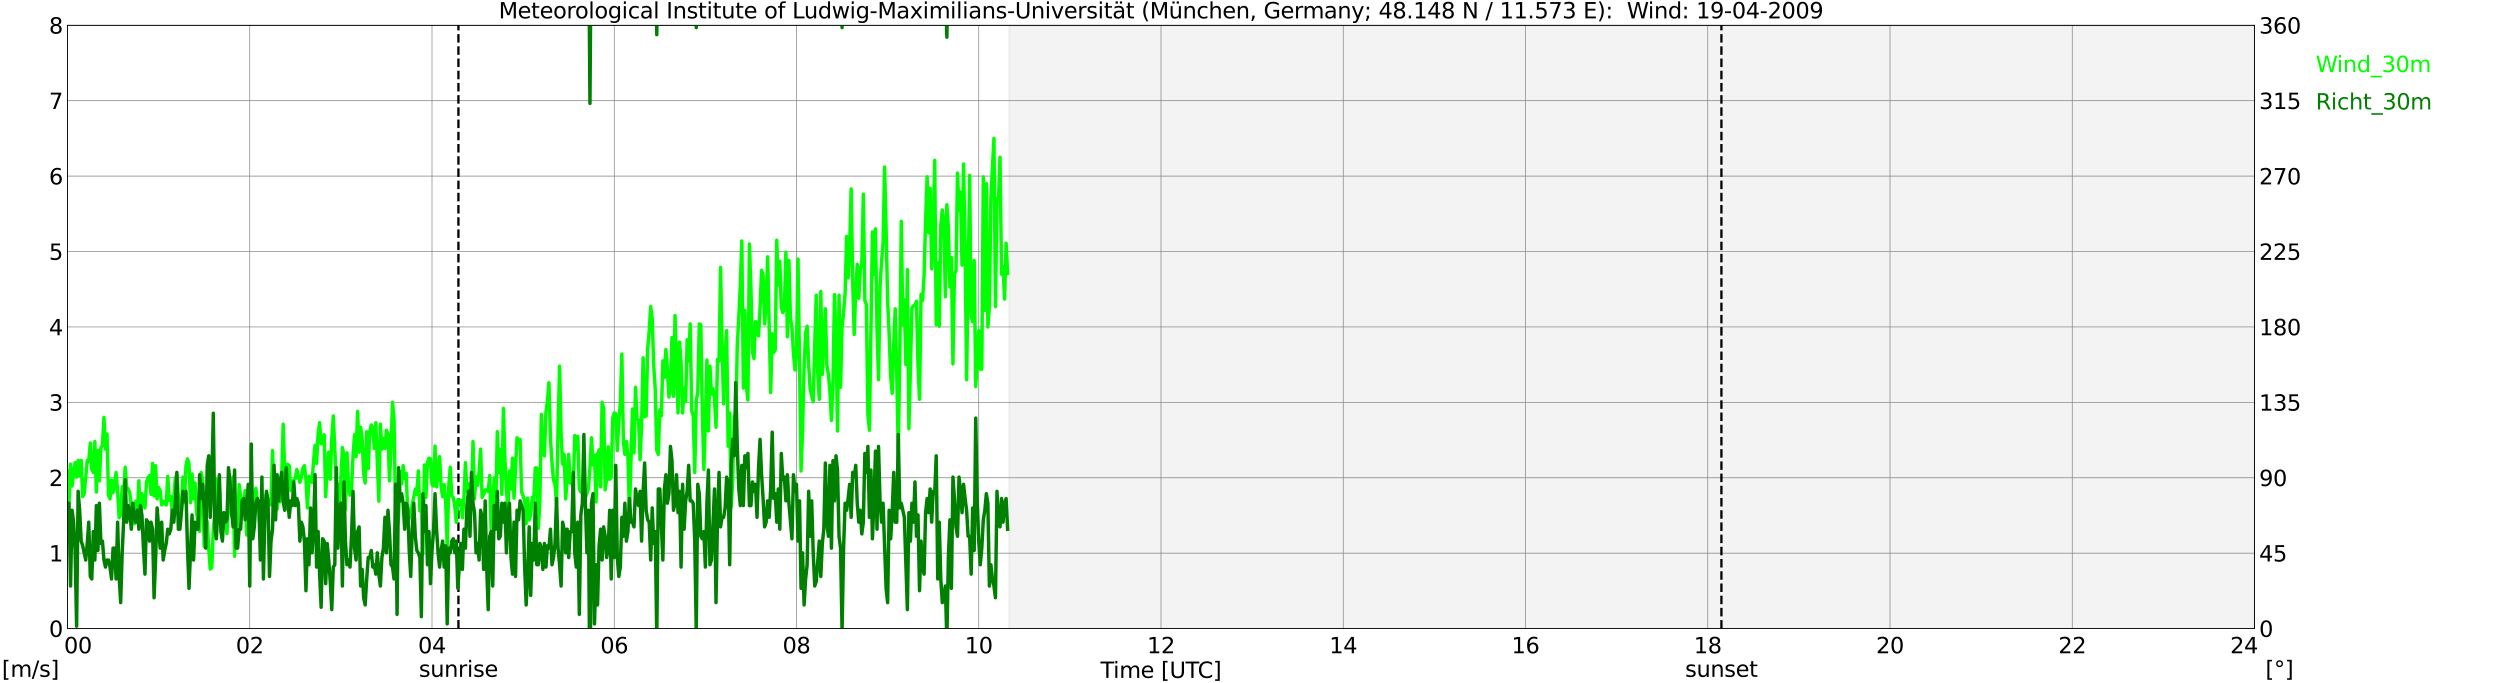 <?xml version="1.0" encoding="utf-8" standalone="no"?>
<!DOCTYPE svg PUBLIC "-//W3C//DTD SVG 1.1//EN"
  "http://www.w3.org/Graphics/SVG/1.1/DTD/svg11.dtd">
<svg xmlns:xlink="http://www.w3.org/1999/xlink" width="1085.4pt" height="296.64pt" viewBox="0 0 1085.4 296.64" xmlns="http://www.w3.org/2000/svg" version="1.1">
 <defs>
  <style type="text/css">*{stroke-linejoin: round; stroke-linecap: butt}</style>
 </defs>
 <g id="figure_1">
  <g id="patch_1">
   <path d="M 0 296.64 
L 1085.4 296.64 
L 1085.4 0 
L 0 0 
z
" style="fill: #ffffff"/>
  </g>
  <g id="axes_1">
   <g id="patch_2">
    <path d="M 29.306 272.909 
L 978.814 272.909 
L 978.814 10.976 
L 29.306 10.976 
z
" style="fill: #ffffff"/>
   </g>
   <g id="patch_3">
    <path d="M 438.122 272.909 
L 978.814 272.909 
L 978.814 10.976 
L 438.122 10.976 
z
" clip-path="url(#p461cf7ea14)" style="fill: #d3d3d3; opacity: 0.25; stroke: #d3d3d3; stroke-linejoin: miter"/>
   </g>
   <g id="matplotlib.axis_1">
    <g id="xtick_1">
     <g id="line2d_1">
      <path d="M 29.306 272.909 
L 29.306 10.976 
" clip-path="url(#p461cf7ea14)" style="fill: none; stroke: #808080; stroke-width: 0.3; stroke-linecap: square"/>
     </g>
     <g id="line2d_2"/>
     <g id="text_1">
      <!--    00 -->
      <g transform="translate(18.733 283.627) scale(0.095 -0.095)">
       <defs>
        <path id="DejaVuSans-20" transform="scale(0.016)"/>
        <path id="DejaVuSans-30" d="M 2034 4250 
Q 1547 4250 1301 3770 
Q 1056 3291 1056 2328 
Q 1056 1369 1301 889 
Q 1547 409 2034 409 
Q 2525 409 2770 889 
Q 3016 1369 3016 2328 
Q 3016 3291 2770 3770 
Q 2525 4250 2034 4250 
z
M 2034 4750 
Q 2819 4750 3233 4129 
Q 3647 3509 3647 2328 
Q 3647 1150 3233 529 
Q 2819 -91 2034 -91 
Q 1250 -91 836 529 
Q 422 1150 422 2328 
Q 422 3509 836 4129 
Q 1250 4750 2034 4750 
z
" transform="scale(0.016)"/>
       </defs>
       <use xlink:href="#DejaVuSans-20"/>
       <use xlink:href="#DejaVuSans-20" transform="translate(31.787 0)"/>
       <use xlink:href="#DejaVuSans-20" transform="translate(63.574 0)"/>
       <use xlink:href="#DejaVuSans-30" transform="translate(95.361 0)"/>
       <use xlink:href="#DejaVuSans-30" transform="translate(158.984 0)"/>
      </g>
     </g>
    </g>
    <g id="xtick_2">
     <g id="line2d_3">
      <path d="M 108.431 272.909 
L 108.431 10.976 
" clip-path="url(#p461cf7ea14)" style="fill: none; stroke: #808080; stroke-width: 0.3; stroke-linecap: square"/>
     </g>
     <g id="line2d_4"/>
     <g id="text_2">
      <!-- 02 -->
      <g transform="translate(102.387 283.627) scale(0.095 -0.095)">
       <defs>
        <path id="DejaVuSans-32" d="M 1228 531 
L 3431 531 
L 3431 0 
L 469 0 
L 469 531 
Q 828 903 1448 1529 
Q 2069 2156 2228 2338 
Q 2531 2678 2651 2914 
Q 2772 3150 2772 3378 
Q 2772 3750 2511 3984 
Q 2250 4219 1831 4219 
Q 1534 4219 1204 4116 
Q 875 4013 500 3803 
L 500 4441 
Q 881 4594 1212 4672 
Q 1544 4750 1819 4750 
Q 2544 4750 2975 4387 
Q 3406 4025 3406 3419 
Q 3406 3131 3298 2873 
Q 3191 2616 2906 2266 
Q 2828 2175 2409 1742 
Q 1991 1309 1228 531 
z
" transform="scale(0.016)"/>
       </defs>
       <use xlink:href="#DejaVuSans-30"/>
       <use xlink:href="#DejaVuSans-32" transform="translate(63.623 0)"/>
      </g>
     </g>
    </g>
    <g id="xtick_3">
     <g id="line2d_5">
      <path d="M 187.557 272.909 
L 187.557 10.976 
" clip-path="url(#p461cf7ea14)" style="fill: none; stroke: #808080; stroke-width: 0.3; stroke-linecap: square"/>
     </g>
     <g id="line2d_6"/>
     <g id="text_3">
      <!-- 04 -->
      <g transform="translate(181.513 283.627) scale(0.095 -0.095)">
       <defs>
        <path id="DejaVuSans-34" d="M 2419 4116 
L 825 1625 
L 2419 1625 
L 2419 4116 
z
M 2253 4666 
L 3047 4666 
L 3047 1625 
L 3713 1625 
L 3713 1100 
L 3047 1100 
L 3047 0 
L 2419 0 
L 2419 1100 
L 313 1100 
L 313 1709 
L 2253 4666 
z
" transform="scale(0.016)"/>
       </defs>
       <use xlink:href="#DejaVuSans-30"/>
       <use xlink:href="#DejaVuSans-34" transform="translate(63.623 0)"/>
      </g>
     </g>
    </g>
    <g id="xtick_4">
     <g id="line2d_7">
      <path d="M 266.683 272.909 
L 266.683 10.976 
" clip-path="url(#p461cf7ea14)" style="fill: none; stroke: #808080; stroke-width: 0.3; stroke-linecap: square"/>
     </g>
     <g id="line2d_8"/>
     <g id="text_4">
      <!-- 06 -->
      <g transform="translate(260.638 283.627) scale(0.095 -0.095)">
       <defs>
        <path id="DejaVuSans-36" d="M 2113 2584 
Q 1688 2584 1439 2293 
Q 1191 2003 1191 1497 
Q 1191 994 1439 701 
Q 1688 409 2113 409 
Q 2538 409 2786 701 
Q 3034 994 3034 1497 
Q 3034 2003 2786 2293 
Q 2538 2584 2113 2584 
z
M 3366 4563 
L 3366 3988 
Q 3128 4100 2886 4159 
Q 2644 4219 2406 4219 
Q 1781 4219 1451 3797 
Q 1122 3375 1075 2522 
Q 1259 2794 1537 2939 
Q 1816 3084 2150 3084 
Q 2853 3084 3261 2657 
Q 3669 2231 3669 1497 
Q 3669 778 3244 343 
Q 2819 -91 2113 -91 
Q 1303 -91 875 529 
Q 447 1150 447 2328 
Q 447 3434 972 4092 
Q 1497 4750 2381 4750 
Q 2619 4750 2861 4703 
Q 3103 4656 3366 4563 
z
" transform="scale(0.016)"/>
       </defs>
       <use xlink:href="#DejaVuSans-30"/>
       <use xlink:href="#DejaVuSans-36" transform="translate(63.623 0)"/>
      </g>
     </g>
    </g>
    <g id="xtick_5">
     <g id="line2d_9">
      <path d="M 345.808 272.909 
L 345.808 10.976 
" clip-path="url(#p461cf7ea14)" style="fill: none; stroke: #808080; stroke-width: 0.3; stroke-linecap: square"/>
     </g>
     <g id="line2d_10"/>
     <g id="text_5">
      <!-- 08 -->
      <g transform="translate(339.764 283.627) scale(0.095 -0.095)">
       <defs>
        <path id="DejaVuSans-38" d="M 2034 2216 
Q 1584 2216 1326 1975 
Q 1069 1734 1069 1313 
Q 1069 891 1326 650 
Q 1584 409 2034 409 
Q 2484 409 2743 651 
Q 3003 894 3003 1313 
Q 3003 1734 2745 1975 
Q 2488 2216 2034 2216 
z
M 1403 2484 
Q 997 2584 770 2862 
Q 544 3141 544 3541 
Q 544 4100 942 4425 
Q 1341 4750 2034 4750 
Q 2731 4750 3128 4425 
Q 3525 4100 3525 3541 
Q 3525 3141 3298 2862 
Q 3072 2584 2669 2484 
Q 3125 2378 3379 2068 
Q 3634 1759 3634 1313 
Q 3634 634 3220 271 
Q 2806 -91 2034 -91 
Q 1263 -91 848 271 
Q 434 634 434 1313 
Q 434 1759 690 2068 
Q 947 2378 1403 2484 
z
M 1172 3481 
Q 1172 3119 1398 2916 
Q 1625 2713 2034 2713 
Q 2441 2713 2670 2916 
Q 2900 3119 2900 3481 
Q 2900 3844 2670 4047 
Q 2441 4250 2034 4250 
Q 1625 4250 1398 4047 
Q 1172 3844 1172 3481 
z
" transform="scale(0.016)"/>
       </defs>
       <use xlink:href="#DejaVuSans-30"/>
       <use xlink:href="#DejaVuSans-38" transform="translate(63.623 0)"/>
      </g>
     </g>
    </g>
    <g id="xtick_6">
     <g id="line2d_11">
      <path d="M 424.934 272.909 
L 424.934 10.976 
" clip-path="url(#p461cf7ea14)" style="fill: none; stroke: #808080; stroke-width: 0.3; stroke-linecap: square"/>
     </g>
     <g id="line2d_12"/>
     <g id="text_6">
      <!-- 10 -->
      <g transform="translate(418.89 283.627) scale(0.095 -0.095)">
       <defs>
        <path id="DejaVuSans-31" d="M 794 531 
L 1825 531 
L 1825 4091 
L 703 3866 
L 703 4441 
L 1819 4666 
L 2450 4666 
L 2450 531 
L 3481 531 
L 3481 0 
L 794 0 
L 794 531 
z
" transform="scale(0.016)"/>
       </defs>
       <use xlink:href="#DejaVuSans-31"/>
       <use xlink:href="#DejaVuSans-30" transform="translate(63.623 0)"/>
      </g>
     </g>
    </g>
    <g id="xtick_7">
     <g id="line2d_13">
      <path d="M 504.06 272.909 
L 504.06 10.976 
" clip-path="url(#p461cf7ea14)" style="fill: none; stroke: #808080; stroke-width: 0.3; stroke-linecap: square"/>
     </g>
     <g id="line2d_14"/>
     <g id="text_7">
      <!-- 12 -->
      <g transform="translate(498.015 283.627) scale(0.095 -0.095)">
       <use xlink:href="#DejaVuSans-31"/>
       <use xlink:href="#DejaVuSans-32" transform="translate(63.623 0)"/>
      </g>
     </g>
    </g>
    <g id="xtick_8">
     <g id="line2d_15">
      <path d="M 583.185 272.909 
L 583.185 10.976 
" clip-path="url(#p461cf7ea14)" style="fill: none; stroke: #808080; stroke-width: 0.3; stroke-linecap: square"/>
     </g>
     <g id="line2d_16"/>
     <g id="text_8">
      <!-- 14 -->
      <g transform="translate(577.141 283.627) scale(0.095 -0.095)">
       <use xlink:href="#DejaVuSans-31"/>
       <use xlink:href="#DejaVuSans-34" transform="translate(63.623 0)"/>
      </g>
     </g>
    </g>
    <g id="xtick_9">
     <g id="line2d_17">
      <path d="M 662.311 272.909 
L 662.311 10.976 
" clip-path="url(#p461cf7ea14)" style="fill: none; stroke: #808080; stroke-width: 0.3; stroke-linecap: square"/>
     </g>
     <g id="line2d_18"/>
     <g id="text_9">
      <!-- 16 -->
      <g transform="translate(656.267 283.627) scale(0.095 -0.095)">
       <use xlink:href="#DejaVuSans-31"/>
       <use xlink:href="#DejaVuSans-36" transform="translate(63.623 0)"/>
      </g>
     </g>
    </g>
    <g id="xtick_10">
     <g id="line2d_19">
      <path d="M 741.437 272.909 
L 741.437 10.976 
" clip-path="url(#p461cf7ea14)" style="fill: none; stroke: #808080; stroke-width: 0.3; stroke-linecap: square"/>
     </g>
     <g id="line2d_20"/>
     <g id="text_10">
      <!-- 18 -->
      <g transform="translate(735.392 283.627) scale(0.095 -0.095)">
       <use xlink:href="#DejaVuSans-31"/>
       <use xlink:href="#DejaVuSans-38" transform="translate(63.623 0)"/>
      </g>
     </g>
    </g>
    <g id="xtick_11">
     <g id="line2d_21">
      <path d="M 820.562 272.909 
L 820.562 10.976 
" clip-path="url(#p461cf7ea14)" style="fill: none; stroke: #808080; stroke-width: 0.3; stroke-linecap: square"/>
     </g>
     <g id="line2d_22"/>
     <g id="text_11">
      <!-- 20 -->
      <g transform="translate(814.518 283.627) scale(0.095 -0.095)">
       <use xlink:href="#DejaVuSans-32"/>
       <use xlink:href="#DejaVuSans-30" transform="translate(63.623 0)"/>
      </g>
     </g>
    </g>
    <g id="xtick_12">
     <g id="line2d_23">
      <path d="M 899.688 272.909 
L 899.688 10.976 
" clip-path="url(#p461cf7ea14)" style="fill: none; stroke: #808080; stroke-width: 0.3; stroke-linecap: square"/>
     </g>
     <g id="line2d_24"/>
     <g id="text_12">
      <!-- 22 -->
      <g transform="translate(893.644 283.627) scale(0.095 -0.095)">
       <use xlink:href="#DejaVuSans-32"/>
       <use xlink:href="#DejaVuSans-32" transform="translate(63.623 0)"/>
      </g>
     </g>
    </g>
    <g id="xtick_13">
     <g id="line2d_25">
      <path d="M 978.814 272.909 
L 978.814 10.976 
" clip-path="url(#p461cf7ea14)" style="fill: none; stroke: #808080; stroke-width: 0.3; stroke-linecap: square"/>
     </g>
     <g id="line2d_26"/>
     <g id="text_13">
      <!-- 24    -->
      <g transform="translate(968.241 283.627) scale(0.095 -0.095)">
       <use xlink:href="#DejaVuSans-32"/>
       <use xlink:href="#DejaVuSans-34" transform="translate(63.623 0)"/>
       <use xlink:href="#DejaVuSans-20" transform="translate(127.246 0)"/>
       <use xlink:href="#DejaVuSans-20" transform="translate(159.033 0)"/>
       <use xlink:href="#DejaVuSans-20" transform="translate(190.82 0)"/>
      </g>
     </g>
    </g>
    <g id="text_14">
     <!-- Time [UTC] -->
     <g transform="translate(477.806 294.322) scale(0.095 -0.095)">
      <defs>
       <path id="DejaVuSans-54" d="M -19 4666 
L 3928 4666 
L 3928 4134 
L 2272 4134 
L 2272 0 
L 1638 0 
L 1638 4134 
L -19 4134 
L -19 4666 
z
" transform="scale(0.016)"/>
       <path id="DejaVuSans-69" d="M 603 3500 
L 1178 3500 
L 1178 0 
L 603 0 
L 603 3500 
z
M 603 4863 
L 1178 4863 
L 1178 4134 
L 603 4134 
L 603 4863 
z
" transform="scale(0.016)"/>
       <path id="DejaVuSans-6d" d="M 3328 2828 
Q 3544 3216 3844 3400 
Q 4144 3584 4550 3584 
Q 5097 3584 5394 3201 
Q 5691 2819 5691 2113 
L 5691 0 
L 5113 0 
L 5113 2094 
Q 5113 2597 4934 2840 
Q 4756 3084 4391 3084 
Q 3944 3084 3684 2787 
Q 3425 2491 3425 1978 
L 3425 0 
L 2847 0 
L 2847 2094 
Q 2847 2600 2669 2842 
Q 2491 3084 2119 3084 
Q 1678 3084 1418 2786 
Q 1159 2488 1159 1978 
L 1159 0 
L 581 0 
L 581 3500 
L 1159 3500 
L 1159 2956 
Q 1356 3278 1631 3431 
Q 1906 3584 2284 3584 
Q 2666 3584 2933 3390 
Q 3200 3197 3328 2828 
z
" transform="scale(0.016)"/>
       <path id="DejaVuSans-65" d="M 3597 1894 
L 3597 1613 
L 953 1613 
Q 991 1019 1311 708 
Q 1631 397 2203 397 
Q 2534 397 2845 478 
Q 3156 559 3463 722 
L 3463 178 
Q 3153 47 2828 -22 
Q 2503 -91 2169 -91 
Q 1331 -91 842 396 
Q 353 884 353 1716 
Q 353 2575 817 3079 
Q 1281 3584 2069 3584 
Q 2775 3584 3186 3129 
Q 3597 2675 3597 1894 
z
M 3022 2063 
Q 3016 2534 2758 2815 
Q 2500 3097 2075 3097 
Q 1594 3097 1305 2825 
Q 1016 2553 972 2059 
L 3022 2063 
z
" transform="scale(0.016)"/>
       <path id="DejaVuSans-5b" d="M 550 4863 
L 1875 4863 
L 1875 4416 
L 1125 4416 
L 1125 -397 
L 1875 -397 
L 1875 -844 
L 550 -844 
L 550 4863 
z
" transform="scale(0.016)"/>
       <path id="DejaVuSans-55" d="M 556 4666 
L 1191 4666 
L 1191 1831 
Q 1191 1081 1462 751 
Q 1734 422 2344 422 
Q 2950 422 3222 751 
Q 3494 1081 3494 1831 
L 3494 4666 
L 4128 4666 
L 4128 1753 
Q 4128 841 3676 375 
Q 3225 -91 2344 -91 
Q 1459 -91 1007 375 
Q 556 841 556 1753 
L 556 4666 
z
" transform="scale(0.016)"/>
       <path id="DejaVuSans-43" d="M 4122 4306 
L 4122 3641 
Q 3803 3938 3442 4084 
Q 3081 4231 2675 4231 
Q 1875 4231 1450 3742 
Q 1025 3253 1025 2328 
Q 1025 1406 1450 917 
Q 1875 428 2675 428 
Q 3081 428 3442 575 
Q 3803 722 4122 1019 
L 4122 359 
Q 3791 134 3420 21 
Q 3050 -91 2638 -91 
Q 1578 -91 968 557 
Q 359 1206 359 2328 
Q 359 3453 968 4101 
Q 1578 4750 2638 4750 
Q 3056 4750 3426 4639 
Q 3797 4528 4122 4306 
z
" transform="scale(0.016)"/>
       <path id="DejaVuSans-5d" d="M 1947 4863 
L 1947 -844 
L 622 -844 
L 622 -397 
L 1369 -397 
L 1369 4416 
L 622 4416 
L 622 4863 
L 1947 4863 
z
" transform="scale(0.016)"/>
      </defs>
      <use xlink:href="#DejaVuSans-54"/>
      <use xlink:href="#DejaVuSans-69" transform="translate(57.959 0)"/>
      <use xlink:href="#DejaVuSans-6d" transform="translate(85.742 0)"/>
      <use xlink:href="#DejaVuSans-65" transform="translate(183.154 0)"/>
      <use xlink:href="#DejaVuSans-20" transform="translate(244.678 0)"/>
      <use xlink:href="#DejaVuSans-5b" transform="translate(276.465 0)"/>
      <use xlink:href="#DejaVuSans-55" transform="translate(315.479 0)"/>
      <use xlink:href="#DejaVuSans-54" transform="translate(388.672 0)"/>
      <use xlink:href="#DejaVuSans-43" transform="translate(443.881 0)"/>
      <use xlink:href="#DejaVuSans-5d" transform="translate(513.705 0)"/>
     </g>
    </g>
   </g>
   <g id="matplotlib.axis_2">
    <g id="ytick_1">
     <g id="line2d_27">
      <path d="M 29.306 272.909 
L 978.814 272.909 
" clip-path="url(#p461cf7ea14)" style="fill: none; stroke: #808080; stroke-width: 0.3; stroke-linecap: square"/>
     </g>
     <g id="line2d_28"/>
     <g id="text_15">
      <!-- 0 -->
      <g transform="translate(21.261 276.518) scale(0.095 -0.095)">
       <use xlink:href="#DejaVuSans-30"/>
      </g>
     </g>
    </g>
    <g id="ytick_2">
     <g id="line2d_29">
      <path d="M 29.306 240.167 
L 978.814 240.167 
" clip-path="url(#p461cf7ea14)" style="fill: none; stroke: #808080; stroke-width: 0.3; stroke-linecap: square"/>
     </g>
     <g id="line2d_30"/>
     <g id="text_16">
      <!-- 1 -->
      <g transform="translate(21.261 243.776) scale(0.095 -0.095)">
       <use xlink:href="#DejaVuSans-31"/>
      </g>
     </g>
    </g>
    <g id="ytick_3">
     <g id="line2d_31">
      <path d="M 29.306 207.426 
L 978.814 207.426 
" clip-path="url(#p461cf7ea14)" style="fill: none; stroke: #808080; stroke-width: 0.3; stroke-linecap: square"/>
     </g>
     <g id="line2d_32"/>
     <g id="text_17">
      <!-- 2 -->
      <g transform="translate(21.261 211.035) scale(0.095 -0.095)">
       <use xlink:href="#DejaVuSans-32"/>
      </g>
     </g>
    </g>
    <g id="ytick_4">
     <g id="line2d_33">
      <path d="M 29.306 174.684 
L 978.814 174.684 
" clip-path="url(#p461cf7ea14)" style="fill: none; stroke: #808080; stroke-width: 0.3; stroke-linecap: square"/>
     </g>
     <g id="line2d_34"/>
     <g id="text_18">
      <!-- 3 -->
      <g transform="translate(21.261 178.293) scale(0.095 -0.095)">
       <defs>
        <path id="DejaVuSans-33" d="M 2597 2516 
Q 3050 2419 3304 2112 
Q 3559 1806 3559 1356 
Q 3559 666 3084 287 
Q 2609 -91 1734 -91 
Q 1441 -91 1130 -33 
Q 819 25 488 141 
L 488 750 
Q 750 597 1062 519 
Q 1375 441 1716 441 
Q 2309 441 2620 675 
Q 2931 909 2931 1356 
Q 2931 1769 2642 2001 
Q 2353 2234 1838 2234 
L 1294 2234 
L 1294 2753 
L 1863 2753 
Q 2328 2753 2575 2939 
Q 2822 3125 2822 3475 
Q 2822 3834 2567 4026 
Q 2313 4219 1838 4219 
Q 1578 4219 1281 4162 
Q 984 4106 628 3988 
L 628 4550 
Q 988 4650 1302 4700 
Q 1616 4750 1894 4750 
Q 2613 4750 3031 4423 
Q 3450 4097 3450 3541 
Q 3450 3153 3228 2886 
Q 3006 2619 2597 2516 
z
" transform="scale(0.016)"/>
       </defs>
       <use xlink:href="#DejaVuSans-33"/>
      </g>
     </g>
    </g>
    <g id="ytick_5">
     <g id="line2d_35">
      <path d="M 29.306 141.942 
L 978.814 141.942 
" clip-path="url(#p461cf7ea14)" style="fill: none; stroke: #808080; stroke-width: 0.3; stroke-linecap: square"/>
     </g>
     <g id="line2d_36"/>
     <g id="text_19">
      <!-- 4 -->
      <g transform="translate(21.261 145.551) scale(0.095 -0.095)">
       <use xlink:href="#DejaVuSans-34"/>
      </g>
     </g>
    </g>
    <g id="ytick_6">
     <g id="line2d_37">
      <path d="M 29.306 109.201 
L 978.814 109.201 
" clip-path="url(#p461cf7ea14)" style="fill: none; stroke: #808080; stroke-width: 0.3; stroke-linecap: square"/>
     </g>
     <g id="line2d_38"/>
     <g id="text_20">
      <!-- 5 -->
      <g transform="translate(21.261 112.81) scale(0.095 -0.095)">
       <defs>
        <path id="DejaVuSans-35" d="M 691 4666 
L 3169 4666 
L 3169 4134 
L 1269 4134 
L 1269 2991 
Q 1406 3038 1543 3061 
Q 1681 3084 1819 3084 
Q 2600 3084 3056 2656 
Q 3513 2228 3513 1497 
Q 3513 744 3044 326 
Q 2575 -91 1722 -91 
Q 1428 -91 1123 -41 
Q 819 9 494 109 
L 494 744 
Q 775 591 1075 516 
Q 1375 441 1709 441 
Q 2250 441 2565 725 
Q 2881 1009 2881 1497 
Q 2881 1984 2565 2268 
Q 2250 2553 1709 2553 
Q 1456 2553 1204 2497 
Q 953 2441 691 2322 
L 691 4666 
z
" transform="scale(0.016)"/>
       </defs>
       <use xlink:href="#DejaVuSans-35"/>
      </g>
     </g>
    </g>
    <g id="ytick_7">
     <g id="line2d_39">
      <path d="M 29.306 76.459 
L 978.814 76.459 
" clip-path="url(#p461cf7ea14)" style="fill: none; stroke: #808080; stroke-width: 0.3; stroke-linecap: square"/>
     </g>
     <g id="line2d_40"/>
     <g id="text_21">
      <!-- 6 -->
      <g transform="translate(21.261 80.068) scale(0.095 -0.095)">
       <use xlink:href="#DejaVuSans-36"/>
      </g>
     </g>
    </g>
    <g id="ytick_8">
     <g id="line2d_41">
      <path d="M 29.306 43.717 
L 978.814 43.717 
" clip-path="url(#p461cf7ea14)" style="fill: none; stroke: #808080; stroke-width: 0.3; stroke-linecap: square"/>
     </g>
     <g id="line2d_42"/>
     <g id="text_22">
      <!-- 7 -->
      <g transform="translate(21.261 47.327) scale(0.095 -0.095)">
       <defs>
        <path id="DejaVuSans-37" d="M 525 4666 
L 3525 4666 
L 3525 4397 
L 1831 0 
L 1172 0 
L 2766 4134 
L 525 4134 
L 525 4666 
z
" transform="scale(0.016)"/>
       </defs>
       <use xlink:href="#DejaVuSans-37"/>
      </g>
     </g>
    </g>
    <g id="ytick_9">
     <g id="line2d_43">
      <path d="M 29.306 10.976 
L 978.814 10.976 
" clip-path="url(#p461cf7ea14)" style="fill: none; stroke: #808080; stroke-width: 0.3; stroke-linecap: square"/>
     </g>
     <g id="line2d_44"/>
     <g id="text_23">
      <!-- 8 -->
      <g transform="translate(21.261 14.585) scale(0.095 -0.095)">
       <use xlink:href="#DejaVuSans-38"/>
      </g>
     </g>
    </g>
   </g>
   <g id="line2d_45">
    <path d="M 199.03 272.909 
L 199.03 10.976 
" clip-path="url(#p461cf7ea14)" style="fill: none; stroke-dasharray: 3.7,1.6; stroke-dashoffset: 0; stroke: #000000"/>
   </g>
   <g id="line2d_46">
    <path d="M 747.371 272.909 
L 747.371 10.976 
" clip-path="url(#p461cf7ea14)" style="fill: none; stroke-dasharray: 3.7,1.6; stroke-dashoffset: 0; stroke: #000000"/>
   </g>
   <g id="line2d_47">
    <path d="M 29.306 204.479 
L 29.965 218.558 
L 30.625 201.532 
L 31.284 211.027 
L 32.603 200.877 
L 33.262 207.098 
L 33.921 199.895 
L 34.581 206.443 
L 35.24 199.895 
L 35.9 215.611 
L 36.559 214.301 
L 37.878 199.895 
L 38.537 200.222 
L 39.197 192.364 
L 39.856 203.824 
L 40.515 205.134 
L 41.175 191.71 
L 41.834 213.646 
L 42.493 195.639 
L 43.153 208.735 
L 43.812 194.329 
L 44.472 193.347 
L 45.131 181.232 
L 45.79 194.984 
L 46.45 188.435 
L 47.109 214.956 
L 47.768 216.593 
L 48.428 208.408 
L 49.087 213.974 
L 50.406 205.134 
L 51.065 213.319 
L 51.725 224.779 
L 52.384 223.469 
L 53.043 211.355 
L 53.703 213.319 
L 54.362 202.842 
L 55.022 211.682 
L 55.681 212.337 
L 56.34 213.974 
L 57 220.195 
L 57.659 222.814 
L 58.319 227.398 
L 58.978 217.575 
L 59.637 222.814 
L 60.297 208.735 
L 60.956 228.708 
L 61.615 214.301 
L 62.934 220.522 
L 63.594 209.39 
L 64.253 207.426 
L 64.912 206.443 
L 65.572 214.629 
L 66.231 201.205 
L 66.89 215.284 
L 67.55 202.187 
L 68.209 216.593 
L 68.869 211.682 
L 69.528 212.992 
L 70.187 219.213 
L 70.847 217.575 
L 71.506 218.885 
L 72.166 219.213 
L 72.825 206.771 
L 73.484 217.248 
L 74.144 215.611 
L 74.803 222.487 
L 75.462 215.938 
L 76.122 207.426 
L 76.781 206.443 
L 77.441 215.611 
L 78.1 219.213 
L 78.759 221.177 
L 79.419 207.098 
L 80.078 218.23 
L 80.737 202.187 
L 81.397 199.24 
L 82.056 201.532 
L 82.716 218.23 
L 83.375 205.788 
L 84.034 216.593 
L 84.694 209.717 
L 85.353 222.814 
L 86.672 230.672 
L 87.331 205.134 
L 87.991 208.735 
L 88.65 237.22 
L 89.309 235.256 
L 89.969 226.416 
L 90.628 238.203 
L 91.288 247.043 
L 91.947 246.388 
L 92.606 229.69 
L 93.266 223.142 
L 93.925 208.08 
L 94.584 220.195 
L 95.244 211.682 
L 95.903 225.761 
L 96.563 222.814 
L 97.222 229.362 
L 97.881 224.124 
L 98.541 231.654 
L 99.2 216.921 
L 99.86 215.938 
L 100.519 223.796 
L 101.178 207.098 
L 101.838 241.477 
L 102.497 218.885 
L 103.156 228.38 
L 103.816 210.372 
L 104.475 215.938 
L 105.135 219.54 
L 105.794 218.885 
L 106.453 212.992 
L 107.113 232.309 
L 107.772 229.035 
L 108.431 218.23 
L 109.75 224.124 
L 110.41 214.629 
L 111.069 212.009 
L 111.728 217.575 
L 112.388 221.177 
L 113.047 232.637 
L 113.707 224.779 
L 114.366 218.558 
L 115.025 222.159 
L 115.685 214.629 
L 116.344 219.213 
L 117.003 216.593 
L 117.663 219.213 
L 118.322 195.639 
L 118.982 216.921 
L 119.641 210.7 
L 120.3 221.177 
L 120.96 214.629 
L 121.619 217.903 
L 122.278 208.08 
L 122.938 184.179 
L 123.597 204.479 
L 124.257 220.85 
L 124.916 201.532 
L 125.575 202.187 
L 126.235 212.992 
L 126.894 209.063 
L 128.213 207.753 
L 128.872 203.824 
L 130.191 209.39 
L 130.85 207.098 
L 131.51 203.169 
L 132.169 202.187 
L 132.829 208.08 
L 133.488 220.522 
L 134.147 206.771 
L 134.807 209.063 
L 135.466 209.39 
L 136.125 200.222 
L 136.785 193.347 
L 137.444 201.205 
L 138.104 188.435 
L 138.763 183.524 
L 139.422 192.692 
L 140.082 191.382 
L 140.741 188.763 
L 141.4 215.611 
L 142.06 202.514 
L 142.719 196.293 
L 143.379 208.08 
L 144.038 190.727 
L 144.697 180.577 
L 146.016 209.39 
L 146.676 210.372 
L 147.335 221.832 
L 148.654 194.329 
L 149.313 197.603 
L 149.972 221.177 
L 150.632 196.621 
L 151.291 211.027 
L 151.951 214.956 
L 152.61 212.337 
L 153.269 197.93 
L 153.929 188.763 
L 154.588 198.258 
L 155.247 178.613 
L 155.907 196.293 
L 156.566 185.489 
L 157.226 190.4 
L 157.885 205.788 
L 158.544 209.717 
L 159.204 187.453 
L 159.863 203.497 
L 160.523 187.781 
L 161.182 184.506 
L 161.841 185.816 
L 162.501 194.656 
L 163.16 183.524 
L 164.479 217.575 
L 165.138 184.179 
L 165.798 194.984 
L 166.457 190.4 
L 167.116 194.656 
L 167.776 186.798 
L 168.435 188.435 
L 169.094 208.735 
L 169.754 194.656 
L 170.413 174.684 
L 171.073 182.214 
L 171.732 220.85 
L 172.391 229.035 
L 173.051 224.124 
L 173.71 204.806 
L 174.37 210.045 
L 175.029 202.187 
L 175.688 207.753 
L 176.348 205.461 
L 177.007 222.487 
L 177.666 225.106 
L 178.326 222.487 
L 180.304 212.337 
L 180.963 214.629 
L 181.623 204.479 
L 182.282 221.832 
L 182.941 216.921 
L 183.601 240.495 
L 184.26 201.859 
L 184.92 215.938 
L 185.579 200.877 
L 186.238 198.913 
L 186.898 199.24 
L 187.557 210.372 
L 188.217 211.027 
L 188.876 193.674 
L 189.535 211.355 
L 190.195 205.461 
L 190.854 198.258 
L 191.513 211.355 
L 192.173 215.611 
L 192.832 210.372 
L 193.492 217.903 
L 194.151 236.893 
L 194.81 211.355 
L 195.47 202.842 
L 196.129 215.284 
L 196.788 215.938 
L 197.448 219.867 
L 198.107 226.743 
L 198.767 216.921 
L 199.426 217.903 
L 200.085 217.248 
L 200.745 224.779 
L 201.404 216.593 
L 202.063 200.877 
L 202.723 213.319 
L 203.382 210.045 
L 204.042 228.708 
L 204.701 216.921 
L 205.36 191.71 
L 206.02 216.593 
L 206.679 207.098 
L 207.339 210.7 
L 207.998 204.806 
L 208.657 194.984 
L 209.317 215.938 
L 209.976 214.629 
L 210.635 212.664 
L 211.295 212.664 
L 211.954 213.319 
L 212.614 206.443 
L 213.273 232.309 
L 214.592 207.426 
L 215.251 218.558 
L 215.91 187.453 
L 216.57 205.134 
L 217.229 194.984 
L 217.889 214.629 
L 218.548 177.303 
L 219.207 198.913 
L 219.867 212.664 
L 220.526 220.522 
L 221.186 204.479 
L 221.845 212.337 
L 222.504 198.913 
L 223.164 216.266 
L 224.482 190.072 
L 225.142 192.364 
L 225.801 190.727 
L 226.461 213.646 
L 227.12 215.284 
L 227.779 217.248 
L 228.439 227.398 
L 229.098 216.266 
L 229.757 225.761 
L 230.417 223.469 
L 231.076 215.938 
L 231.736 217.575 
L 232.395 203.169 
L 233.054 203.169 
L 233.714 229.362 
L 234.373 218.23 
L 235.033 179.923 
L 235.692 196.621 
L 236.351 197.93 
L 237.011 179.268 
L 237.67 174.029 
L 238.329 166.171 
L 238.989 190.4 
L 239.648 200.877 
L 240.308 208.408 
L 240.967 210.372 
L 241.626 218.558 
L 242.286 185.816 
L 242.945 158.968 
L 243.604 188.108 
L 244.264 201.532 
L 244.923 197.276 
L 245.583 216.593 
L 246.242 207.753 
L 246.901 197.276 
L 247.561 209.717 
L 248.22 208.408 
L 248.88 212.337 
L 249.539 189.09 
L 250.198 194.984 
L 250.858 189.418 
L 251.517 212.337 
L 252.176 213.646 
L 252.836 211.682 
L 253.495 214.301 
L 254.155 215.938 
L 254.814 214.301 
L 255.473 212.009 
L 256.133 203.169 
L 256.792 190.072 
L 257.451 201.859 
L 258.111 197.603 
L 258.77 217.903 
L 259.43 197.276 
L 260.089 195.311 
L 260.748 211.355 
L 261.408 174.684 
L 262.067 177.303 
L 262.726 212.664 
L 263.386 208.08 
L 264.045 194.001 
L 264.705 208.08 
L 265.364 207.098 
L 266.023 181.56 
L 266.683 179.268 
L 267.342 179.595 
L 268.002 195.639 
L 268.661 182.542 
L 269.32 175.339 
L 269.98 153.729 
L 270.639 191.382 
L 271.298 197.276 
L 271.958 191.71 
L 272.617 197.93 
L 273.277 222.487 
L 274.595 177.631 
L 275.255 196.621 
L 275.914 168.136 
L 276.573 181.887 
L 277.233 182.214 
L 277.892 199.568 
L 278.552 184.834 
L 279.211 155.366 
L 279.87 180.905 
L 280.53 180.577 
L 281.189 151.437 
L 281.849 143.907 
L 282.508 133.102 
L 283.167 138.341 
L 283.827 158.968 
L 284.486 169.118 
L 285.145 195.639 
L 285.805 197.276 
L 286.464 177.958 
L 287.124 180.577 
L 287.783 156.676 
L 288.442 163.879 
L 289.102 151.765 
L 289.761 160.278 
L 290.42 172.392 
L 291.08 168.79 
L 291.739 146.526 
L 292.399 172.065 
L 293.058 137.031 
L 294.377 179.268 
L 295.036 148.491 
L 295.696 157.658 
L 296.355 179.268 
L 297.014 168.463 
L 297.674 174.356 
L 298.333 147.508 
L 298.992 156.676 
L 299.652 140.633 
L 300.311 178.285 
L 300.971 180.577 
L 301.63 205.134 
L 302.289 174.029 
L 302.949 170.1 
L 303.608 140.633 
L 304.267 140.96 
L 304.927 179.595 
L 305.586 203.824 
L 306.246 183.524 
L 306.905 156.349 
L 307.564 187.126 
L 308.224 158.968 
L 308.883 171.082 
L 309.543 168.79 
L 310.202 173.047 
L 310.861 185.489 
L 311.521 156.021 
L 312.18 156.676 
L 312.839 116.076 
L 313.499 149.8 
L 314.158 175.339 
L 314.818 153.402 
L 315.477 143.579 
L 316.136 193.674 
L 316.796 179.268 
L 317.455 220.195 
L 318.114 208.408 
L 318.774 180.577 
L 319.433 183.852 
L 320.093 149.8 
L 320.752 138.013 
L 321.411 123.934 
L 322.071 104.617 
L 322.73 168.463 
L 323.39 134.739 
L 324.049 167.481 
L 324.708 173.702 
L 325.368 105.926 
L 326.027 125.244 
L 326.686 152.747 
L 327.346 155.694 
L 328.005 139.65 
L 328.665 140.305 
L 329.324 145.871 
L 329.983 133.757 
L 330.643 117.386 
L 331.302 119.351 
L 331.961 140.633 
L 332.621 132.12 
L 333.28 111.493 
L 334.599 170.427 
L 335.258 144.889 
L 335.918 153.074 
L 336.577 151.765 
L 337.236 104.289 
L 337.896 123.607 
L 338.555 113.457 
L 339.215 133.429 
L 339.874 135.721 
L 340.533 134.412 
L 341.193 109.528 
L 341.852 146.199 
L 342.512 113.13 
L 343.171 138.013 
L 343.83 142.27 
L 344.49 153.402 
L 345.149 160.605 
L 345.808 151.765 
L 346.468 112.475 
L 347.787 204.479 
L 348.446 187.126 
L 349.105 159.295 
L 349.765 144.562 
L 350.424 141.615 
L 351.083 157.986 
L 351.743 169.118 
L 353.062 174.356 
L 353.721 148.818 
L 354.38 128.191 
L 355.04 161.915 
L 355.699 173.374 
L 356.359 126.554 
L 357.018 162.569 
L 358.337 134.084 
L 358.996 158.64 
L 359.655 162.569 
L 360.315 169.773 
L 360.974 182.542 
L 361.634 166.498 
L 362.293 127.863 
L 362.952 146.853 
L 363.612 187.126 
L 364.271 128.191 
L 364.93 168.136 
L 365.59 142.27 
L 366.249 135.721 
L 366.909 127.536 
L 367.568 102.652 
L 368.227 120.66 
L 368.887 107.236 
L 369.546 82.025 
L 370.206 122.625 
L 370.865 145.216 
L 371.524 125.571 
L 372.184 114.767 
L 372.843 129.5 
L 373.502 116.731 
L 374.162 114.767 
L 374.821 84.317 
L 375.481 130.483 
L 376.14 132.12 
L 376.799 179.923 
L 377.459 186.798 
L 378.777 100.688 
L 379.437 119.023 
L 380.096 99.378 
L 380.756 142.597 
L 381.415 164.861 
L 382.074 124.262 
L 382.734 113.784 
L 383.393 105.272 
L 384.053 72.53 
L 384.712 99.378 
L 385.371 130.81 
L 386.031 144.889 
L 386.69 163.224 
L 387.349 170.755 
L 388.009 149.473 
L 388.668 134.084 
L 389.328 162.242 
L 389.987 195.966 
L 390.646 154.711 
L 391.306 96.104 
L 391.965 140.96 
L 392.624 130.155 
L 393.284 158.313 
L 393.943 117.059 
L 394.603 186.143 
L 395.921 133.757 
L 396.581 132.775 
L 397.24 132.447 
L 397.899 130.81 
L 398.559 158.64 
L 399.218 173.374 
L 399.878 127.863 
L 400.537 130.483 
L 401.196 119.678 
L 401.856 95.777 
L 402.515 76.786 
L 403.175 101.015 
L 403.834 81.698 
L 404.493 116.731 
L 405.153 104.289 
L 405.812 69.583 
L 406.471 140.96 
L 407.131 114.112 
L 407.79 141.615 
L 408.45 97.741 
L 409.109 91.193 
L 409.768 96.104 
L 410.428 128.846 
L 411.087 88.901 
L 411.746 98.723 
L 412.406 124.589 
L 413.065 111.82 
L 413.725 157.986 
L 414.384 119.023 
L 415.043 117.713 
L 415.703 75.149 
L 416.362 91.193 
L 417.022 83.335 
L 417.681 115.094 
L 418.34 71.22 
L 419 108.218 
L 419.659 164.861 
L 420.978 76.132 
L 421.637 137.031 
L 422.297 139.65 
L 422.956 113.13 
L 423.615 167.808 
L 424.275 157.331 
L 424.934 143.579 
L 425.593 160.278 
L 426.253 160.278 
L 426.912 76.786 
L 427.572 134.739 
L 428.231 79.733 
L 428.89 141.942 
L 429.55 133.102 
L 430.209 85.954 
L 431.528 60.088 
L 432.187 133.102 
L 432.847 86.281 
L 433.506 86.281 
L 434.165 68.274 
L 434.825 119.023 
L 435.484 115.749 
L 436.144 129.828 
L 436.803 105.599 
L 437.462 118.696 
L 437.462 118.696 
" clip-path="url(#p461cf7ea14)" style="fill: none; stroke: #00ff00; stroke-width: 1.5; stroke-linecap: square"/>
   </g>
   <g id="patch_4">
    <path d="M 29.306 272.909 
L 29.306 10.976 
" style="fill: none; stroke: #000000; stroke-width: 0.3; stroke-linejoin: miter; stroke-linecap: square"/>
   </g>
   <g id="patch_5">
    <path d="M 978.814 272.909 
L 978.814 10.976 
" style="fill: none; stroke: #000000; stroke-width: 0.3; stroke-linejoin: miter; stroke-linecap: square"/>
   </g>
   <g id="patch_6">
    <path d="M 29.306 272.909 
L 978.814 272.909 
" style="fill: none; stroke: #000000; stroke-width: 0.3; stroke-linejoin: miter; stroke-linecap: square"/>
   </g>
   <g id="patch_7">
    <path d="M 29.306 10.976 
L 978.814 10.976 
" style="fill: none; stroke: #000000; stroke-width: 0.3; stroke-linejoin: miter; stroke-linecap: square"/>
   </g>
   <g id="text_24">
    <!-- sunrise -->
    <g transform="translate(181.866 293.863) scale(0.095 -0.095)">
     <defs>
      <path id="DejaVuSans-73" d="M 2834 3397 
L 2834 2853 
Q 2591 2978 2328 3040 
Q 2066 3103 1784 3103 
Q 1356 3103 1142 2972 
Q 928 2841 928 2578 
Q 928 2378 1081 2264 
Q 1234 2150 1697 2047 
L 1894 2003 
Q 2506 1872 2764 1633 
Q 3022 1394 3022 966 
Q 3022 478 2636 193 
Q 2250 -91 1575 -91 
Q 1294 -91 989 -36 
Q 684 19 347 128 
L 347 722 
Q 666 556 975 473 
Q 1284 391 1588 391 
Q 1994 391 2212 530 
Q 2431 669 2431 922 
Q 2431 1156 2273 1281 
Q 2116 1406 1581 1522 
L 1381 1569 
Q 847 1681 609 1914 
Q 372 2147 372 2553 
Q 372 3047 722 3315 
Q 1072 3584 1716 3584 
Q 2034 3584 2315 3537 
Q 2597 3491 2834 3397 
z
" transform="scale(0.016)"/>
      <path id="DejaVuSans-75" d="M 544 1381 
L 544 3500 
L 1119 3500 
L 1119 1403 
Q 1119 906 1312 657 
Q 1506 409 1894 409 
Q 2359 409 2629 706 
Q 2900 1003 2900 1516 
L 2900 3500 
L 3475 3500 
L 3475 0 
L 2900 0 
L 2900 538 
Q 2691 219 2414 64 
Q 2138 -91 1772 -91 
Q 1169 -91 856 284 
Q 544 659 544 1381 
z
M 1991 3584 
L 1991 3584 
z
" transform="scale(0.016)"/>
      <path id="DejaVuSans-6e" d="M 3513 2113 
L 3513 0 
L 2938 0 
L 2938 2094 
Q 2938 2591 2744 2837 
Q 2550 3084 2163 3084 
Q 1697 3084 1428 2787 
Q 1159 2491 1159 1978 
L 1159 0 
L 581 0 
L 581 3500 
L 1159 3500 
L 1159 2956 
Q 1366 3272 1645 3428 
Q 1925 3584 2291 3584 
Q 2894 3584 3203 3211 
Q 3513 2838 3513 2113 
z
" transform="scale(0.016)"/>
      <path id="DejaVuSans-72" d="M 2631 2963 
Q 2534 3019 2420 3045 
Q 2306 3072 2169 3072 
Q 1681 3072 1420 2755 
Q 1159 2438 1159 1844 
L 1159 0 
L 581 0 
L 581 3500 
L 1159 3500 
L 1159 2956 
Q 1341 3275 1631 3429 
Q 1922 3584 2338 3584 
Q 2397 3584 2469 3576 
Q 2541 3569 2628 3553 
L 2631 2963 
z
" transform="scale(0.016)"/>
     </defs>
     <use xlink:href="#DejaVuSans-73"/>
     <use xlink:href="#DejaVuSans-75" transform="translate(52.1 0)"/>
     <use xlink:href="#DejaVuSans-6e" transform="translate(115.479 0)"/>
     <use xlink:href="#DejaVuSans-72" transform="translate(178.857 0)"/>
     <use xlink:href="#DejaVuSans-69" transform="translate(219.971 0)"/>
     <use xlink:href="#DejaVuSans-73" transform="translate(247.754 0)"/>
     <use xlink:href="#DejaVuSans-65" transform="translate(299.854 0)"/>
    </g>
   </g>
   <g id="text_25">
    <!-- sunset -->
    <g transform="translate(731.617 293.863) scale(0.095 -0.095)">
     <defs>
      <path id="DejaVuSans-74" d="M 1172 4494 
L 1172 3500 
L 2356 3500 
L 2356 3053 
L 1172 3053 
L 1172 1153 
Q 1172 725 1289 603 
Q 1406 481 1766 481 
L 2356 481 
L 2356 0 
L 1766 0 
Q 1100 0 847 248 
Q 594 497 594 1153 
L 594 3053 
L 172 3053 
L 172 3500 
L 594 3500 
L 594 4494 
L 1172 4494 
z
" transform="scale(0.016)"/>
     </defs>
     <use xlink:href="#DejaVuSans-73"/>
     <use xlink:href="#DejaVuSans-75" transform="translate(52.1 0)"/>
     <use xlink:href="#DejaVuSans-6e" transform="translate(115.479 0)"/>
     <use xlink:href="#DejaVuSans-73" transform="translate(178.857 0)"/>
     <use xlink:href="#DejaVuSans-65" transform="translate(230.957 0)"/>
     <use xlink:href="#DejaVuSans-74" transform="translate(292.48 0)"/>
    </g>
   </g>
   <g id="text_26">
    <!-- [m/s] -->
    <g transform="translate(0.821 293.863) scale(0.095 -0.095)">
     <defs>
      <path id="DejaVuSans-2f" d="M 1625 4666 
L 2156 4666 
L 531 -594 
L 0 -594 
L 1625 4666 
z
" transform="scale(0.016)"/>
     </defs>
     <use xlink:href="#DejaVuSans-5b"/>
     <use xlink:href="#DejaVuSans-6d" transform="translate(39.014 0)"/>
     <use xlink:href="#DejaVuSans-2f" transform="translate(136.426 0)"/>
     <use xlink:href="#DejaVuSans-73" transform="translate(170.117 0)"/>
     <use xlink:href="#DejaVuSans-5d" transform="translate(222.217 0)"/>
    </g>
   </g>
   <g id="text_27">
    <!-- Wind_30m -->
    <g style="fill: #00ff00" transform="translate(1005.4 31.291) scale(0.095 -0.095)">
     <defs>
      <path id="DejaVuSans-57" d="M 213 4666 
L 850 4666 
L 1831 722 
L 2809 4666 
L 3519 4666 
L 4500 722 
L 5478 4666 
L 6119 4666 
L 4947 0 
L 4153 0 
L 3169 4050 
L 2175 0 
L 1381 0 
L 213 4666 
z
" transform="scale(0.016)"/>
      <path id="DejaVuSans-64" d="M 2906 2969 
L 2906 4863 
L 3481 4863 
L 3481 0 
L 2906 0 
L 2906 525 
Q 2725 213 2448 61 
Q 2172 -91 1784 -91 
Q 1150 -91 751 415 
Q 353 922 353 1747 
Q 353 2572 751 3078 
Q 1150 3584 1784 3584 
Q 2172 3584 2448 3432 
Q 2725 3281 2906 2969 
z
M 947 1747 
Q 947 1113 1208 752 
Q 1469 391 1925 391 
Q 2381 391 2643 752 
Q 2906 1113 2906 1747 
Q 2906 2381 2643 2742 
Q 2381 3103 1925 3103 
Q 1469 3103 1208 2742 
Q 947 2381 947 1747 
z
" transform="scale(0.016)"/>
      <path id="DejaVuSans-5f" d="M 3263 -1063 
L 3263 -1509 
L -63 -1509 
L -63 -1063 
L 3263 -1063 
z
" transform="scale(0.016)"/>
     </defs>
     <use xlink:href="#DejaVuSans-57"/>
     <use xlink:href="#DejaVuSans-69" transform="translate(96.627 0)"/>
     <use xlink:href="#DejaVuSans-6e" transform="translate(124.41 0)"/>
     <use xlink:href="#DejaVuSans-64" transform="translate(187.789 0)"/>
     <use xlink:href="#DejaVuSans-5f" transform="translate(251.266 0)"/>
     <use xlink:href="#DejaVuSans-33" transform="translate(301.266 0)"/>
     <use xlink:href="#DejaVuSans-30" transform="translate(364.889 0)"/>
     <use xlink:href="#DejaVuSans-6d" transform="translate(428.512 0)"/>
    </g>
   </g>
   <g id="text_28">
    <!-- Richt_30m -->
    <g style="fill: #008000" transform="translate(1005.4 47.531) scale(0.095 -0.095)">
     <defs>
      <path id="DejaVuSans-52" d="M 2841 2188 
Q 3044 2119 3236 1894 
Q 3428 1669 3622 1275 
L 4263 0 
L 3584 0 
L 2988 1197 
Q 2756 1666 2539 1819 
Q 2322 1972 1947 1972 
L 1259 1972 
L 1259 0 
L 628 0 
L 628 4666 
L 2053 4666 
Q 2853 4666 3247 4331 
Q 3641 3997 3641 3322 
Q 3641 2881 3436 2590 
Q 3231 2300 2841 2188 
z
M 1259 4147 
L 1259 2491 
L 2053 2491 
Q 2509 2491 2742 2702 
Q 2975 2913 2975 3322 
Q 2975 3731 2742 3939 
Q 2509 4147 2053 4147 
L 1259 4147 
z
" transform="scale(0.016)"/>
      <path id="DejaVuSans-63" d="M 3122 3366 
L 3122 2828 
Q 2878 2963 2633 3030 
Q 2388 3097 2138 3097 
Q 1578 3097 1268 2742 
Q 959 2388 959 1747 
Q 959 1106 1268 751 
Q 1578 397 2138 397 
Q 2388 397 2633 464 
Q 2878 531 3122 666 
L 3122 134 
Q 2881 22 2623 -34 
Q 2366 -91 2075 -91 
Q 1284 -91 818 406 
Q 353 903 353 1747 
Q 353 2603 823 3093 
Q 1294 3584 2113 3584 
Q 2378 3584 2631 3529 
Q 2884 3475 3122 3366 
z
" transform="scale(0.016)"/>
      <path id="DejaVuSans-68" d="M 3513 2113 
L 3513 0 
L 2938 0 
L 2938 2094 
Q 2938 2591 2744 2837 
Q 2550 3084 2163 3084 
Q 1697 3084 1428 2787 
Q 1159 2491 1159 1978 
L 1159 0 
L 581 0 
L 581 4863 
L 1159 4863 
L 1159 2956 
Q 1366 3272 1645 3428 
Q 1925 3584 2291 3584 
Q 2894 3584 3203 3211 
Q 3513 2838 3513 2113 
z
" transform="scale(0.016)"/>
     </defs>
     <use xlink:href="#DejaVuSans-52"/>
     <use xlink:href="#DejaVuSans-69" transform="translate(69.482 0)"/>
     <use xlink:href="#DejaVuSans-63" transform="translate(97.266 0)"/>
     <use xlink:href="#DejaVuSans-68" transform="translate(152.246 0)"/>
     <use xlink:href="#DejaVuSans-74" transform="translate(215.625 0)"/>
     <use xlink:href="#DejaVuSans-5f" transform="translate(254.834 0)"/>
     <use xlink:href="#DejaVuSans-33" transform="translate(304.834 0)"/>
     <use xlink:href="#DejaVuSans-30" transform="translate(368.457 0)"/>
     <use xlink:href="#DejaVuSans-6d" transform="translate(432.08 0)"/>
    </g>
   </g>
   <g id="text_29">
    <!-- Meteorological Institute of Ludwig-Maximilians-Universität (München, Germany; 48.148 N / 11.573 E):  Wind: 19-04-2009 -->
    <g transform="translate(216.524 7.976) scale(0.095 -0.095)">
     <defs>
      <path id="DejaVuSans-4d" d="M 628 4666 
L 1569 4666 
L 2759 1491 
L 3956 4666 
L 4897 4666 
L 4897 0 
L 4281 0 
L 4281 4097 
L 3078 897 
L 2444 897 
L 1241 4097 
L 1241 0 
L 628 0 
L 628 4666 
z
" transform="scale(0.016)"/>
      <path id="DejaVuSans-6f" d="M 1959 3097 
Q 1497 3097 1228 2736 
Q 959 2375 959 1747 
Q 959 1119 1226 758 
Q 1494 397 1959 397 
Q 2419 397 2687 759 
Q 2956 1122 2956 1747 
Q 2956 2369 2687 2733 
Q 2419 3097 1959 3097 
z
M 1959 3584 
Q 2709 3584 3137 3096 
Q 3566 2609 3566 1747 
Q 3566 888 3137 398 
Q 2709 -91 1959 -91 
Q 1206 -91 779 398 
Q 353 888 353 1747 
Q 353 2609 779 3096 
Q 1206 3584 1959 3584 
z
" transform="scale(0.016)"/>
      <path id="DejaVuSans-6c" d="M 603 4863 
L 1178 4863 
L 1178 0 
L 603 0 
L 603 4863 
z
" transform="scale(0.016)"/>
      <path id="DejaVuSans-67" d="M 2906 1791 
Q 2906 2416 2648 2759 
Q 2391 3103 1925 3103 
Q 1463 3103 1205 2759 
Q 947 2416 947 1791 
Q 947 1169 1205 825 
Q 1463 481 1925 481 
Q 2391 481 2648 825 
Q 2906 1169 2906 1791 
z
M 3481 434 
Q 3481 -459 3084 -895 
Q 2688 -1331 1869 -1331 
Q 1566 -1331 1297 -1286 
Q 1028 -1241 775 -1147 
L 775 -588 
Q 1028 -725 1275 -790 
Q 1522 -856 1778 -856 
Q 2344 -856 2625 -561 
Q 2906 -266 2906 331 
L 2906 616 
Q 2728 306 2450 153 
Q 2172 0 1784 0 
Q 1141 0 747 490 
Q 353 981 353 1791 
Q 353 2603 747 3093 
Q 1141 3584 1784 3584 
Q 2172 3584 2450 3431 
Q 2728 3278 2906 2969 
L 2906 3500 
L 3481 3500 
L 3481 434 
z
" transform="scale(0.016)"/>
      <path id="DejaVuSans-61" d="M 2194 1759 
Q 1497 1759 1228 1600 
Q 959 1441 959 1056 
Q 959 750 1161 570 
Q 1363 391 1709 391 
Q 2188 391 2477 730 
Q 2766 1069 2766 1631 
L 2766 1759 
L 2194 1759 
z
M 3341 1997 
L 3341 0 
L 2766 0 
L 2766 531 
Q 2569 213 2275 61 
Q 1981 -91 1556 -91 
Q 1019 -91 701 211 
Q 384 513 384 1019 
Q 384 1609 779 1909 
Q 1175 2209 1959 2209 
L 2766 2209 
L 2766 2266 
Q 2766 2663 2505 2880 
Q 2244 3097 1772 3097 
Q 1472 3097 1187 3025 
Q 903 2953 641 2809 
L 641 3341 
Q 956 3463 1253 3523 
Q 1550 3584 1831 3584 
Q 2591 3584 2966 3190 
Q 3341 2797 3341 1997 
z
" transform="scale(0.016)"/>
      <path id="DejaVuSans-49" d="M 628 4666 
L 1259 4666 
L 1259 0 
L 628 0 
L 628 4666 
z
" transform="scale(0.016)"/>
      <path id="DejaVuSans-66" d="M 2375 4863 
L 2375 4384 
L 1825 4384 
Q 1516 4384 1395 4259 
Q 1275 4134 1275 3809 
L 1275 3500 
L 2222 3500 
L 2222 3053 
L 1275 3053 
L 1275 0 
L 697 0 
L 697 3053 
L 147 3053 
L 147 3500 
L 697 3500 
L 697 3744 
Q 697 4328 969 4595 
Q 1241 4863 1831 4863 
L 2375 4863 
z
" transform="scale(0.016)"/>
      <path id="DejaVuSans-4c" d="M 628 4666 
L 1259 4666 
L 1259 531 
L 3531 531 
L 3531 0 
L 628 0 
L 628 4666 
z
" transform="scale(0.016)"/>
      <path id="DejaVuSans-77" d="M 269 3500 
L 844 3500 
L 1563 769 
L 2278 3500 
L 2956 3500 
L 3675 769 
L 4391 3500 
L 4966 3500 
L 4050 0 
L 3372 0 
L 2619 2869 
L 1863 0 
L 1184 0 
L 269 3500 
z
" transform="scale(0.016)"/>
      <path id="DejaVuSans-2d" d="M 313 2009 
L 1997 2009 
L 1997 1497 
L 313 1497 
L 313 2009 
z
" transform="scale(0.016)"/>
      <path id="DejaVuSans-78" d="M 3513 3500 
L 2247 1797 
L 3578 0 
L 2900 0 
L 1881 1375 
L 863 0 
L 184 0 
L 1544 1831 
L 300 3500 
L 978 3500 
L 1906 2253 
L 2834 3500 
L 3513 3500 
z
" transform="scale(0.016)"/>
      <path id="DejaVuSans-76" d="M 191 3500 
L 800 3500 
L 1894 563 
L 2988 3500 
L 3597 3500 
L 2284 0 
L 1503 0 
L 191 3500 
z
" transform="scale(0.016)"/>
      <path id="DejaVuSans-e4" d="M 2194 1759 
Q 1497 1759 1228 1600 
Q 959 1441 959 1056 
Q 959 750 1161 570 
Q 1363 391 1709 391 
Q 2188 391 2477 730 
Q 2766 1069 2766 1631 
L 2766 1759 
L 2194 1759 
z
M 3341 1997 
L 3341 0 
L 2766 0 
L 2766 531 
Q 2569 213 2275 61 
Q 1981 -91 1556 -91 
Q 1019 -91 701 211 
Q 384 513 384 1019 
Q 384 1609 779 1909 
Q 1175 2209 1959 2209 
L 2766 2209 
L 2766 2266 
Q 2766 2663 2505 2880 
Q 2244 3097 1772 3097 
Q 1472 3097 1187 3025 
Q 903 2953 641 2809 
L 641 3341 
Q 956 3463 1253 3523 
Q 1550 3584 1831 3584 
Q 2591 3584 2966 3190 
Q 3341 2797 3341 1997 
z
M 2150 4850 
L 2784 4850 
L 2784 4219 
L 2150 4219 
L 2150 4850 
z
M 928 4850 
L 1562 4850 
L 1562 4219 
L 928 4219 
L 928 4850 
z
" transform="scale(0.016)"/>
      <path id="DejaVuSans-28" d="M 1984 4856 
Q 1566 4138 1362 3434 
Q 1159 2731 1159 2009 
Q 1159 1288 1364 580 
Q 1569 -128 1984 -844 
L 1484 -844 
Q 1016 -109 783 600 
Q 550 1309 550 2009 
Q 550 2706 781 3412 
Q 1013 4119 1484 4856 
L 1984 4856 
z
" transform="scale(0.016)"/>
      <path id="DejaVuSans-fc" d="M 544 1381 
L 544 3500 
L 1119 3500 
L 1119 1403 
Q 1119 906 1312 657 
Q 1506 409 1894 409 
Q 2359 409 2629 706 
Q 2900 1003 2900 1516 
L 2900 3500 
L 3475 3500 
L 3475 0 
L 2900 0 
L 2900 538 
Q 2691 219 2414 64 
Q 2138 -91 1772 -91 
Q 1169 -91 856 284 
Q 544 659 544 1381 
z
M 1991 3584 
L 1991 3584 
z
M 2278 4850 
L 2912 4850 
L 2912 4219 
L 2278 4219 
L 2278 4850 
z
M 1056 4850 
L 1690 4850 
L 1690 4219 
L 1056 4219 
L 1056 4850 
z
" transform="scale(0.016)"/>
      <path id="DejaVuSans-2c" d="M 750 794 
L 1409 794 
L 1409 256 
L 897 -744 
L 494 -744 
L 750 256 
L 750 794 
z
" transform="scale(0.016)"/>
      <path id="DejaVuSans-47" d="M 3809 666 
L 3809 1919 
L 2778 1919 
L 2778 2438 
L 4434 2438 
L 4434 434 
Q 4069 175 3628 42 
Q 3188 -91 2688 -91 
Q 1594 -91 976 548 
Q 359 1188 359 2328 
Q 359 3472 976 4111 
Q 1594 4750 2688 4750 
Q 3144 4750 3555 4637 
Q 3966 4525 4313 4306 
L 4313 3634 
Q 3963 3931 3569 4081 
Q 3175 4231 2741 4231 
Q 1884 4231 1454 3753 
Q 1025 3275 1025 2328 
Q 1025 1384 1454 906 
Q 1884 428 2741 428 
Q 3075 428 3337 486 
Q 3600 544 3809 666 
z
" transform="scale(0.016)"/>
      <path id="DejaVuSans-79" d="M 2059 -325 
Q 1816 -950 1584 -1140 
Q 1353 -1331 966 -1331 
L 506 -1331 
L 506 -850 
L 844 -850 
Q 1081 -850 1212 -737 
Q 1344 -625 1503 -206 
L 1606 56 
L 191 3500 
L 800 3500 
L 1894 763 
L 2988 3500 
L 3597 3500 
L 2059 -325 
z
" transform="scale(0.016)"/>
      <path id="DejaVuSans-3b" d="M 750 3309 
L 1409 3309 
L 1409 2516 
L 750 2516 
L 750 3309 
z
M 750 794 
L 1409 794 
L 1409 256 
L 897 -744 
L 494 -744 
L 750 256 
L 750 794 
z
" transform="scale(0.016)"/>
      <path id="DejaVuSans-2e" d="M 684 794 
L 1344 794 
L 1344 0 
L 684 0 
L 684 794 
z
" transform="scale(0.016)"/>
      <path id="DejaVuSans-4e" d="M 628 4666 
L 1478 4666 
L 3547 763 
L 3547 4666 
L 4159 4666 
L 4159 0 
L 3309 0 
L 1241 3903 
L 1241 0 
L 628 0 
L 628 4666 
z
" transform="scale(0.016)"/>
      <path id="DejaVuSans-45" d="M 628 4666 
L 3578 4666 
L 3578 4134 
L 1259 4134 
L 1259 2753 
L 3481 2753 
L 3481 2222 
L 1259 2222 
L 1259 531 
L 3634 531 
L 3634 0 
L 628 0 
L 628 4666 
z
" transform="scale(0.016)"/>
      <path id="DejaVuSans-29" d="M 513 4856 
L 1013 4856 
Q 1481 4119 1714 3412 
Q 1947 2706 1947 2009 
Q 1947 1309 1714 600 
Q 1481 -109 1013 -844 
L 513 -844 
Q 928 -128 1133 580 
Q 1338 1288 1338 2009 
Q 1338 2731 1133 3434 
Q 928 4138 513 4856 
z
" transform="scale(0.016)"/>
      <path id="DejaVuSans-3a" d="M 750 794 
L 1409 794 
L 1409 0 
L 750 0 
L 750 794 
z
M 750 3309 
L 1409 3309 
L 1409 2516 
L 750 2516 
L 750 3309 
z
" transform="scale(0.016)"/>
      <path id="DejaVuSans-39" d="M 703 97 
L 703 672 
Q 941 559 1184 500 
Q 1428 441 1663 441 
Q 2288 441 2617 861 
Q 2947 1281 2994 2138 
Q 2813 1869 2534 1725 
Q 2256 1581 1919 1581 
Q 1219 1581 811 2004 
Q 403 2428 403 3163 
Q 403 3881 828 4315 
Q 1253 4750 1959 4750 
Q 2769 4750 3195 4129 
Q 3622 3509 3622 2328 
Q 3622 1225 3098 567 
Q 2575 -91 1691 -91 
Q 1453 -91 1209 -44 
Q 966 3 703 97 
z
M 1959 2075 
Q 2384 2075 2632 2365 
Q 2881 2656 2881 3163 
Q 2881 3666 2632 3958 
Q 2384 4250 1959 4250 
Q 1534 4250 1286 3958 
Q 1038 3666 1038 3163 
Q 1038 2656 1286 2365 
Q 1534 2075 1959 2075 
z
" transform="scale(0.016)"/>
     </defs>
     <use xlink:href="#DejaVuSans-4d"/>
     <use xlink:href="#DejaVuSans-65" transform="translate(86.279 0)"/>
     <use xlink:href="#DejaVuSans-74" transform="translate(147.803 0)"/>
     <use xlink:href="#DejaVuSans-65" transform="translate(187.012 0)"/>
     <use xlink:href="#DejaVuSans-6f" transform="translate(248.535 0)"/>
     <use xlink:href="#DejaVuSans-72" transform="translate(309.717 0)"/>
     <use xlink:href="#DejaVuSans-6f" transform="translate(348.58 0)"/>
     <use xlink:href="#DejaVuSans-6c" transform="translate(409.762 0)"/>
     <use xlink:href="#DejaVuSans-6f" transform="translate(437.545 0)"/>
     <use xlink:href="#DejaVuSans-67" transform="translate(498.727 0)"/>
     <use xlink:href="#DejaVuSans-69" transform="translate(562.203 0)"/>
     <use xlink:href="#DejaVuSans-63" transform="translate(589.986 0)"/>
     <use xlink:href="#DejaVuSans-61" transform="translate(644.967 0)"/>
     <use xlink:href="#DejaVuSans-6c" transform="translate(706.246 0)"/>
     <use xlink:href="#DejaVuSans-20" transform="translate(734.029 0)"/>
     <use xlink:href="#DejaVuSans-49" transform="translate(765.816 0)"/>
     <use xlink:href="#DejaVuSans-6e" transform="translate(795.309 0)"/>
     <use xlink:href="#DejaVuSans-73" transform="translate(858.688 0)"/>
     <use xlink:href="#DejaVuSans-74" transform="translate(910.787 0)"/>
     <use xlink:href="#DejaVuSans-69" transform="translate(949.996 0)"/>
     <use xlink:href="#DejaVuSans-74" transform="translate(977.779 0)"/>
     <use xlink:href="#DejaVuSans-75" transform="translate(1016.988 0)"/>
     <use xlink:href="#DejaVuSans-74" transform="translate(1080.367 0)"/>
     <use xlink:href="#DejaVuSans-65" transform="translate(1119.576 0)"/>
     <use xlink:href="#DejaVuSans-20" transform="translate(1181.1 0)"/>
     <use xlink:href="#DejaVuSans-6f" transform="translate(1212.887 0)"/>
     <use xlink:href="#DejaVuSans-66" transform="translate(1274.068 0)"/>
     <use xlink:href="#DejaVuSans-20" transform="translate(1309.273 0)"/>
     <use xlink:href="#DejaVuSans-4c" transform="translate(1341.061 0)"/>
     <use xlink:href="#DejaVuSans-75" transform="translate(1395.023 0)"/>
     <use xlink:href="#DejaVuSans-64" transform="translate(1458.402 0)"/>
     <use xlink:href="#DejaVuSans-77" transform="translate(1521.879 0)"/>
     <use xlink:href="#DejaVuSans-69" transform="translate(1603.666 0)"/>
     <use xlink:href="#DejaVuSans-67" transform="translate(1631.449 0)"/>
     <use xlink:href="#DejaVuSans-2d" transform="translate(1694.926 0)"/>
     <use xlink:href="#DejaVuSans-4d" transform="translate(1731.01 0)"/>
     <use xlink:href="#DejaVuSans-61" transform="translate(1817.289 0)"/>
     <use xlink:href="#DejaVuSans-78" transform="translate(1878.568 0)"/>
     <use xlink:href="#DejaVuSans-69" transform="translate(1937.748 0)"/>
     <use xlink:href="#DejaVuSans-6d" transform="translate(1965.531 0)"/>
     <use xlink:href="#DejaVuSans-69" transform="translate(2062.943 0)"/>
     <use xlink:href="#DejaVuSans-6c" transform="translate(2090.727 0)"/>
     <use xlink:href="#DejaVuSans-69" transform="translate(2118.51 0)"/>
     <use xlink:href="#DejaVuSans-61" transform="translate(2146.293 0)"/>
     <use xlink:href="#DejaVuSans-6e" transform="translate(2207.572 0)"/>
     <use xlink:href="#DejaVuSans-73" transform="translate(2270.951 0)"/>
     <use xlink:href="#DejaVuSans-2d" transform="translate(2323.051 0)"/>
     <use xlink:href="#DejaVuSans-55" transform="translate(2359.135 0)"/>
     <use xlink:href="#DejaVuSans-6e" transform="translate(2432.328 0)"/>
     <use xlink:href="#DejaVuSans-69" transform="translate(2495.707 0)"/>
     <use xlink:href="#DejaVuSans-76" transform="translate(2523.49 0)"/>
     <use xlink:href="#DejaVuSans-65" transform="translate(2582.67 0)"/>
     <use xlink:href="#DejaVuSans-72" transform="translate(2644.193 0)"/>
     <use xlink:href="#DejaVuSans-73" transform="translate(2685.307 0)"/>
     <use xlink:href="#DejaVuSans-69" transform="translate(2737.406 0)"/>
     <use xlink:href="#DejaVuSans-74" transform="translate(2765.189 0)"/>
     <use xlink:href="#DejaVuSans-e4" transform="translate(2804.398 0)"/>
     <use xlink:href="#DejaVuSans-74" transform="translate(2865.678 0)"/>
     <use xlink:href="#DejaVuSans-20" transform="translate(2904.887 0)"/>
     <use xlink:href="#DejaVuSans-28" transform="translate(2936.674 0)"/>
     <use xlink:href="#DejaVuSans-4d" transform="translate(2975.688 0)"/>
     <use xlink:href="#DejaVuSans-fc" transform="translate(3061.967 0)"/>
     <use xlink:href="#DejaVuSans-6e" transform="translate(3125.346 0)"/>
     <use xlink:href="#DejaVuSans-63" transform="translate(3188.725 0)"/>
     <use xlink:href="#DejaVuSans-68" transform="translate(3243.705 0)"/>
     <use xlink:href="#DejaVuSans-65" transform="translate(3307.084 0)"/>
     <use xlink:href="#DejaVuSans-6e" transform="translate(3368.607 0)"/>
     <use xlink:href="#DejaVuSans-2c" transform="translate(3431.986 0)"/>
     <use xlink:href="#DejaVuSans-20" transform="translate(3463.773 0)"/>
     <use xlink:href="#DejaVuSans-47" transform="translate(3495.561 0)"/>
     <use xlink:href="#DejaVuSans-65" transform="translate(3573.051 0)"/>
     <use xlink:href="#DejaVuSans-72" transform="translate(3634.574 0)"/>
     <use xlink:href="#DejaVuSans-6d" transform="translate(3673.938 0)"/>
     <use xlink:href="#DejaVuSans-61" transform="translate(3771.35 0)"/>
     <use xlink:href="#DejaVuSans-6e" transform="translate(3832.629 0)"/>
     <use xlink:href="#DejaVuSans-79" transform="translate(3896.008 0)"/>
     <use xlink:href="#DejaVuSans-3b" transform="translate(3955.188 0)"/>
     <use xlink:href="#DejaVuSans-20" transform="translate(3988.879 0)"/>
     <use xlink:href="#DejaVuSans-34" transform="translate(4020.666 0)"/>
     <use xlink:href="#DejaVuSans-38" transform="translate(4084.289 0)"/>
     <use xlink:href="#DejaVuSans-2e" transform="translate(4147.912 0)"/>
     <use xlink:href="#DejaVuSans-31" transform="translate(4179.699 0)"/>
     <use xlink:href="#DejaVuSans-34" transform="translate(4243.322 0)"/>
     <use xlink:href="#DejaVuSans-38" transform="translate(4306.945 0)"/>
     <use xlink:href="#DejaVuSans-20" transform="translate(4370.568 0)"/>
     <use xlink:href="#DejaVuSans-4e" transform="translate(4402.355 0)"/>
     <use xlink:href="#DejaVuSans-20" transform="translate(4477.16 0)"/>
     <use xlink:href="#DejaVuSans-2f" transform="translate(4508.947 0)"/>
     <use xlink:href="#DejaVuSans-20" transform="translate(4542.639 0)"/>
     <use xlink:href="#DejaVuSans-31" transform="translate(4574.426 0)"/>
     <use xlink:href="#DejaVuSans-31" transform="translate(4638.049 0)"/>
     <use xlink:href="#DejaVuSans-2e" transform="translate(4701.672 0)"/>
     <use xlink:href="#DejaVuSans-35" transform="translate(4733.459 0)"/>
     <use xlink:href="#DejaVuSans-37" transform="translate(4797.082 0)"/>
     <use xlink:href="#DejaVuSans-33" transform="translate(4860.705 0)"/>
     <use xlink:href="#DejaVuSans-20" transform="translate(4924.328 0)"/>
     <use xlink:href="#DejaVuSans-45" transform="translate(4956.115 0)"/>
     <use xlink:href="#DejaVuSans-29" transform="translate(5019.299 0)"/>
     <use xlink:href="#DejaVuSans-3a" transform="translate(5058.312 0)"/>
     <use xlink:href="#DejaVuSans-20" transform="translate(5092.004 0)"/>
     <use xlink:href="#DejaVuSans-20" transform="translate(5123.791 0)"/>
     <use xlink:href="#DejaVuSans-57" transform="translate(5155.578 0)"/>
     <use xlink:href="#DejaVuSans-69" transform="translate(5252.205 0)"/>
     <use xlink:href="#DejaVuSans-6e" transform="translate(5279.988 0)"/>
     <use xlink:href="#DejaVuSans-64" transform="translate(5343.367 0)"/>
     <use xlink:href="#DejaVuSans-3a" transform="translate(5406.844 0)"/>
     <use xlink:href="#DejaVuSans-20" transform="translate(5440.535 0)"/>
     <use xlink:href="#DejaVuSans-31" transform="translate(5472.322 0)"/>
     <use xlink:href="#DejaVuSans-39" transform="translate(5535.945 0)"/>
     <use xlink:href="#DejaVuSans-2d" transform="translate(5599.568 0)"/>
     <use xlink:href="#DejaVuSans-30" transform="translate(5635.652 0)"/>
     <use xlink:href="#DejaVuSans-34" transform="translate(5699.275 0)"/>
     <use xlink:href="#DejaVuSans-2d" transform="translate(5762.898 0)"/>
     <use xlink:href="#DejaVuSans-32" transform="translate(5798.982 0)"/>
     <use xlink:href="#DejaVuSans-30" transform="translate(5862.605 0)"/>
     <use xlink:href="#DejaVuSans-30" transform="translate(5926.229 0)"/>
     <use xlink:href="#DejaVuSans-39" transform="translate(5989.852 0)"/>
    </g>
   </g>
  </g>
  <g id="axes_2">
   <g id="matplotlib.axis_3">
    <g id="ytick_10">
     <g id="line2d_48"/>
     <g id="text_30">
      <!-- 0 -->
      <g transform="translate(980.814 276.518) scale(0.095 -0.095)">
       <use xlink:href="#DejaVuSans-30"/>
      </g>
     </g>
    </g>
    <g id="ytick_11">
     <g id="line2d_49"/>
     <g id="text_31">
      <!-- 45 -->
      <g transform="translate(980.814 243.776) scale(0.095 -0.095)">
       <use xlink:href="#DejaVuSans-34"/>
       <use xlink:href="#DejaVuSans-35" transform="translate(63.623 0)"/>
      </g>
     </g>
    </g>
    <g id="ytick_12">
     <g id="line2d_50"/>
     <g id="text_32">
      <!-- 90 -->
      <g transform="translate(980.814 211.035) scale(0.095 -0.095)">
       <use xlink:href="#DejaVuSans-39"/>
       <use xlink:href="#DejaVuSans-30" transform="translate(63.623 0)"/>
      </g>
     </g>
    </g>
    <g id="ytick_13">
     <g id="line2d_51"/>
     <g id="text_33">
      <!-- 135 -->
      <g transform="translate(980.814 178.293) scale(0.095 -0.095)">
       <use xlink:href="#DejaVuSans-31"/>
       <use xlink:href="#DejaVuSans-33" transform="translate(63.623 0)"/>
       <use xlink:href="#DejaVuSans-35" transform="translate(127.246 0)"/>
      </g>
     </g>
    </g>
    <g id="ytick_14">
     <g id="line2d_52"/>
     <g id="text_34">
      <!-- 180 -->
      <g transform="translate(980.814 145.551) scale(0.095 -0.095)">
       <use xlink:href="#DejaVuSans-31"/>
       <use xlink:href="#DejaVuSans-38" transform="translate(63.623 0)"/>
       <use xlink:href="#DejaVuSans-30" transform="translate(127.246 0)"/>
      </g>
     </g>
    </g>
    <g id="ytick_15">
     <g id="line2d_53"/>
     <g id="text_35">
      <!-- 225 -->
      <g transform="translate(980.814 112.81) scale(0.095 -0.095)">
       <use xlink:href="#DejaVuSans-32"/>
       <use xlink:href="#DejaVuSans-32" transform="translate(63.623 0)"/>
       <use xlink:href="#DejaVuSans-35" transform="translate(127.246 0)"/>
      </g>
     </g>
    </g>
    <g id="ytick_16">
     <g id="line2d_54"/>
     <g id="text_36">
      <!-- 270 -->
      <g transform="translate(980.814 80.068) scale(0.095 -0.095)">
       <use xlink:href="#DejaVuSans-32"/>
       <use xlink:href="#DejaVuSans-37" transform="translate(63.623 0)"/>
       <use xlink:href="#DejaVuSans-30" transform="translate(127.246 0)"/>
      </g>
     </g>
    </g>
    <g id="ytick_17">
     <g id="line2d_55"/>
     <g id="text_37">
      <!-- 315 -->
      <g transform="translate(980.814 47.327) scale(0.095 -0.095)">
       <use xlink:href="#DejaVuSans-33"/>
       <use xlink:href="#DejaVuSans-31" transform="translate(63.623 0)"/>
       <use xlink:href="#DejaVuSans-35" transform="translate(127.246 0)"/>
      </g>
     </g>
    </g>
    <g id="ytick_18">
     <g id="line2d_56"/>
     <g id="text_38">
      <!-- 360 -->
      <g transform="translate(980.814 14.585) scale(0.095 -0.095)">
       <use xlink:href="#DejaVuSans-33"/>
       <use xlink:href="#DejaVuSans-36" transform="translate(63.623 0)"/>
       <use xlink:href="#DejaVuSans-30" transform="translate(127.246 0)"/>
      </g>
     </g>
    </g>
   </g>
   <g id="line2d_57">
    <path d="M 33.042 -1 
L 33.262 9.957 
L 33.385 -1 
M 52.344 -1 
L 52.384 -0.302 
L 52.405 -1 
M 139.297 -1 
L 139.422 1.735 
L 139.483 -1 
M 143.837 -1 
L 144.038 2.754 
L 144.172 -1 
M 158.183 -1 
L 158.544 0.717 
L 158.645 -1 
M 172.324 -1 
L 172.391 4.791 
L 172.451 -1 
M 182.767 -1 
L 182.941 5.81 
L 183.026 -1 
M 193.958 -1 
L 194.151 8.938 
L 194.35 -1 
M 211.82 -1 
L 211.954 2.754 
L 212.032 -1 
M 228.37 -1 
L 228.439 0.717 
L 228.523 -1 
M 251.422 -1 
L 251.517 4.791 
L 251.606 -1 
M 255.778 -1 
L 256.133 44.881 
L 256.475 -1 
M 257.995 -1 
L 258.111 8.938 
L 258.366 -1 
M 259.365 -1 
L 259.43 0.717 
L 259.474 -1 
M 284.916 -1 
L 285.145 15.05 
L 285.309 -1 
M 302.07 -1 
L 302.289 11.994 
L 302.424 -1 
M 310.852 -1 
L 310.861 -0.302 
L 310.874 -1 
M 349.055 -1 
L 349.105 0.717 
L 349.206 -1 
M 365.351 -1 
L 365.59 11.994 
L 365.828 -1 
M 385.297 -1 
L 385.371 -0.302 
L 385.383 -1 
M 393.828 -1 
L 393.943 2.754 
L 394.002 -1 
M 409.064 -1 
L 409.109 -0.302 
L 409.327 -1 
M 410.609 -1 
L 411.087 16.142 
L 411.401 -1 
L 411.401 -1 
" clip-path="url(#p53582f3b9b)" style="fill: none; stroke: #008000; stroke-width: 1.5; stroke-linecap: square"/>
   </g>
   <g id="line2d_58">
    <path d="M 29.306 229.763 
L 29.965 218.485 
L 30.625 254.428 
L 31.284 221.541 
L 31.943 226.707 
L 32.603 239.003 
L 33.262 271.89 
L 33.921 213.319 
L 34.581 221.541 
L 35.24 234.928 
L 35.9 236.966 
L 37.218 243.15 
L 37.878 235.947 
L 38.537 226.707 
L 39.197 250.281 
L 39.856 251.372 
L 40.515 230.781 
L 41.175 243.15 
L 41.834 219.504 
L 42.493 239.003 
L 43.153 218.485 
L 43.812 235.947 
L 44.472 234.928 
L 45.131 243.15 
L 45.79 246.206 
L 46.45 243.15 
L 47.109 243.15 
L 47.768 246.206 
L 48.428 251.372 
L 49.087 237.984 
L 49.747 237.984 
L 50.406 251.372 
L 51.065 226.707 
L 51.725 250.281 
L 52.384 261.631 
L 53.043 240.022 
L 53.703 225.688 
L 54.362 208.226 
L 55.022 226.707 
L 55.681 219.504 
L 56.34 221.541 
L 57 229.763 
L 57.659 218.485 
L 58.319 224.597 
L 58.978 226.707 
L 59.637 221.541 
L 60.297 229.763 
L 60.956 219.504 
L 61.615 223.578 
L 62.275 237.984 
L 62.934 249.262 
L 63.594 225.688 
L 64.253 226.707 
L 64.912 234.928 
L 65.572 226.707 
L 66.231 229.763 
L 66.89 259.521 
L 67.55 243.15 
L 68.209 220.522 
L 69.528 237.984 
L 70.187 226.707 
L 70.847 243.15 
L 71.506 239.003 
L 72.166 235.947 
L 72.825 229.763 
L 73.484 231.8 
L 74.144 229.763 
L 74.803 221.541 
L 75.462 226.707 
L 76.122 218.485 
L 76.781 205.097 
L 77.441 229.763 
L 78.1 229.763 
L 78.759 222.559 
L 79.419 213.319 
L 80.078 217.466 
L 80.737 213.319 
L 81.397 237.984 
L 82.056 255.447 
L 83.375 223.578 
L 84.034 243.15 
L 84.694 226.707 
L 85.353 229.763 
L 86.013 229.763 
L 86.672 206.116 
L 87.331 216.448 
L 87.991 210.263 
L 88.65 220.522 
L 89.309 237.984 
L 89.969 202.041 
L 90.628 197.894 
L 91.288 224.597 
L 91.947 209.244 
L 92.606 179.413 
L 93.266 229.763 
L 93.925 233.91 
L 94.584 221.541 
L 95.244 206.116 
L 95.903 230.781 
L 96.563 234.928 
L 97.222 222.559 
L 97.881 226.707 
L 98.541 225.688 
L 99.2 203.06 
L 99.86 209.244 
L 100.519 221.541 
L 101.178 228.744 
L 101.838 204.079 
L 102.497 237.984 
L 103.156 237.984 
L 103.816 229.763 
L 104.475 229.763 
L 105.135 217.466 
L 105.794 216.448 
L 106.453 225.688 
L 107.113 219.504 
L 107.772 210.263 
L 108.431 254.428 
L 109.091 192.801 
L 109.75 233.91 
L 110.41 228.744 
L 111.069 218.485 
L 111.728 216.448 
L 112.388 218.485 
L 113.047 243.15 
L 113.707 207.134 
L 114.366 251.372 
L 115.025 222.559 
L 115.685 213.319 
L 116.344 217.466 
L 117.003 250.281 
L 117.663 234.928 
L 118.322 229.763 
L 118.982 202.041 
L 119.641 225.688 
L 120.3 206.116 
L 120.96 217.466 
L 121.619 209.244 
L 122.278 205.097 
L 122.938 217.466 
L 123.597 221.541 
L 124.257 203.06 
L 124.916 216.448 
L 125.575 224.597 
L 126.235 217.466 
L 126.894 219.504 
L 127.553 209.244 
L 128.213 219.504 
L 128.872 216.448 
L 129.532 218.485 
L 130.191 234.928 
L 130.85 226.707 
L 131.51 228.744 
L 132.169 234.928 
L 132.829 256.465 
L 133.488 233.91 
L 134.147 245.188 
L 134.807 220.522 
L 135.466 240.022 
L 136.125 228.744 
L 136.785 206.116 
L 137.444 246.206 
L 138.104 230.781 
L 138.763 249.262 
L 139.422 263.668 
L 140.082 233.91 
L 140.741 234.928 
L 141.4 253.409 
L 142.06 235.947 
L 142.719 243.15 
L 143.379 252.391 
L 144.038 264.687 
L 144.697 246.206 
L 145.357 245.188 
L 146.016 203.06 
L 146.676 237.984 
L 147.335 219.504 
L 147.994 218.485 
L 148.654 254.428 
L 149.313 209.244 
L 149.972 234.928 
L 150.632 245.188 
L 151.291 243.15 
L 151.951 246.206 
L 152.61 232.818 
L 153.269 213.319 
L 153.929 237.984 
L 154.588 243.15 
L 155.247 230.781 
L 155.907 228.744 
L 156.566 254.428 
L 157.226 247.225 
L 157.885 259.521 
L 158.544 262.65 
L 159.204 251.372 
L 159.863 242.059 
L 160.523 242.059 
L 161.182 239.003 
L 161.841 246.206 
L 162.501 245.188 
L 163.16 249.262 
L 163.819 240.022 
L 164.479 249.262 
L 165.138 254.428 
L 165.798 242.059 
L 166.457 237.984 
L 167.116 224.597 
L 167.776 240.022 
L 168.435 221.541 
L 169.094 230.781 
L 169.754 245.188 
L 170.413 246.206 
L 171.073 251.372 
L 171.732 210.263 
L 172.391 266.724 
L 173.051 203.06 
L 173.71 217.466 
L 174.37 214.338 
L 175.029 218.485 
L 175.688 229.763 
L 176.348 218.485 
L 177.007 220.522 
L 177.666 239.003 
L 178.326 250.281 
L 178.985 229.763 
L 179.645 218.485 
L 180.304 232.818 
L 180.963 239.003 
L 181.623 240.022 
L 182.282 242.059 
L 182.941 267.743 
L 183.601 214.338 
L 184.26 230.781 
L 184.92 219.504 
L 185.579 245.188 
L 186.238 230.781 
L 186.898 253.409 
L 187.557 239.003 
L 188.217 230.781 
L 188.876 214.338 
L 189.535 229.763 
L 190.195 240.022 
L 190.854 246.206 
L 191.513 239.003 
L 192.173 234.928 
L 192.832 246.206 
L 193.492 236.966 
L 194.151 270.872 
L 194.81 237.984 
L 195.47 240.022 
L 196.129 234.928 
L 196.788 233.91 
L 197.448 240.022 
L 198.107 234.928 
L 198.767 255.447 
L 200.085 235.947 
L 200.745 247.225 
L 201.404 229.763 
L 202.063 237.984 
L 202.723 219.504 
L 203.382 213.319 
L 204.042 232.818 
L 204.701 205.097 
L 205.36 218.485 
L 206.02 222.559 
L 206.679 240.022 
L 207.339 235.947 
L 207.998 243.15 
L 208.657 221.541 
L 209.317 224.597 
L 209.976 247.225 
L 210.635 217.466 
L 211.295 246.206 
L 211.954 264.687 
L 212.614 232.818 
L 213.273 230.781 
L 213.932 254.428 
L 214.592 219.504 
L 215.251 229.763 
L 215.91 213.319 
L 216.57 233.91 
L 217.229 232.818 
L 217.889 218.485 
L 218.548 226.707 
L 219.207 218.485 
L 219.867 240.022 
L 220.526 222.559 
L 221.186 218.485 
L 221.845 242.059 
L 222.504 249.262 
L 223.164 226.707 
L 223.823 250.281 
L 224.482 221.541 
L 225.142 225.688 
L 225.801 217.466 
L 227.12 221.541 
L 227.779 246.206 
L 228.439 262.65 
L 229.098 249.262 
L 229.757 228.744 
L 230.417 258.502 
L 231.076 235.947 
L 231.736 243.15 
L 232.395 218.485 
L 233.054 245.188 
L 233.714 245.188 
L 234.373 235.947 
L 235.033 237.984 
L 235.692 247.225 
L 236.351 235.947 
L 237.011 246.206 
L 237.67 236.966 
L 238.329 237.984 
L 238.989 229.763 
L 239.648 245.188 
L 240.308 242.059 
L 240.967 235.947 
L 241.626 216.448 
L 242.286 237.984 
L 242.945 245.188 
L 243.604 254.428 
L 244.264 226.707 
L 244.923 229.763 
L 245.583 240.022 
L 246.242 229.763 
L 246.901 242.059 
L 247.561 230.781 
L 248.22 230.781 
L 248.88 205.097 
L 249.539 240.022 
L 250.198 246.206 
L 250.858 226.707 
L 251.517 266.724 
L 252.176 223.578 
L 252.836 218.485 
L 253.495 188.654 
L 254.155 218.485 
L 254.814 240.022 
L 255.473 221.541 
L 256.062 297.64 
M 256.201 297.64 
L 256.792 218.485 
L 257.451 214.338 
L 258.111 270.872 
L 258.77 245.188 
L 259.43 262.65 
L 260.089 236.966 
L 260.748 229.763 
L 261.408 243.15 
L 262.067 228.744 
L 262.726 232.818 
L 263.386 242.059 
L 264.045 237.984 
L 264.705 221.541 
L 265.364 251.372 
L 266.023 221.541 
L 266.683 242.059 
L 267.342 202.041 
L 268.002 242.059 
L 268.661 250.281 
L 269.32 246.206 
L 269.98 224.597 
L 270.639 232.818 
L 271.298 218.485 
L 271.958 234.928 
L 272.617 230.781 
L 273.277 216.448 
L 273.936 226.707 
L 274.595 226.707 
L 275.255 228.744 
L 275.914 212.3 
L 276.573 216.448 
L 277.233 219.504 
L 277.892 213.319 
L 278.552 234.928 
L 279.211 213.319 
L 279.87 201.023 
L 280.53 221.541 
L 281.189 225.688 
L 281.849 226.707 
L 282.508 243.15 
L 283.167 220.522 
L 283.827 235.947 
L 284.486 230.781 
L 285.145 276.983 
L 285.805 212.3 
L 286.464 212.3 
L 287.783 243.15 
L 288.442 212.3 
L 289.102 206.116 
L 289.761 218.485 
L 290.42 214.338 
L 291.08 193.82 
L 291.739 200.004 
L 292.399 221.541 
L 293.058 218.485 
L 293.717 206.116 
L 294.377 222.559 
L 295.036 213.319 
L 295.696 246.206 
L 296.355 210.263 
L 297.014 229.763 
L 297.674 217.466 
L 298.333 213.319 
L 298.992 202.041 
L 299.652 217.466 
L 300.311 217.466 
L 300.971 218.485 
L 301.63 234.928 
L 302.289 273.927 
L 302.949 210.263 
L 303.608 214.338 
L 304.267 232.818 
L 304.927 233.91 
L 305.586 230.781 
L 306.246 246.206 
L 306.905 218.485 
L 307.564 204.079 
L 308.224 245.188 
L 308.883 243.15 
L 310.202 212.3 
L 310.861 261.631 
L 311.521 224.597 
L 312.18 205.097 
L 312.839 228.744 
L 313.499 224.597 
L 314.158 224.597 
L 314.818 220.522 
L 315.477 207.134 
L 316.136 209.244 
L 316.796 245.188 
L 317.455 202.041 
L 318.114 190.764 
L 318.774 197.894 
L 319.433 166.098 
L 320.093 193.82 
L 320.752 212.3 
L 321.411 219.504 
L 322.071 202.041 
L 322.73 219.504 
L 323.39 197.894 
L 324.049 203.06 
L 324.708 196.875 
L 325.368 219.504 
L 326.027 219.504 
L 326.686 209.244 
L 327.346 213.319 
L 328.005 210.263 
L 328.665 224.597 
L 329.324 203.06 
L 329.983 190.764 
L 330.643 206.116 
L 331.302 216.448 
L 331.961 228.744 
L 332.621 226.707 
L 333.28 217.466 
L 333.94 224.597 
L 334.599 212.3 
L 335.258 187.635 
L 335.918 216.448 
L 336.577 214.338 
L 337.236 226.707 
L 337.896 212.3 
L 338.555 229.763 
L 339.215 196.875 
L 339.874 208.226 
L 340.533 207.134 
L 341.193 217.466 
L 341.852 206.116 
L 342.512 218.485 
L 343.83 233.91 
L 344.49 206.116 
L 345.149 213.319 
L 345.808 210.263 
L 346.468 234.928 
L 347.127 217.466 
L 347.787 255.447 
L 348.446 240.022 
L 349.105 262.65 
L 349.765 251.372 
L 350.424 245.188 
L 351.083 213.319 
L 351.743 232.818 
L 352.402 217.466 
L 353.062 240.022 
L 353.721 254.428 
L 354.38 252.391 
L 355.699 234.928 
L 356.359 250.281 
L 357.018 235.947 
L 357.677 229.763 
L 358.337 201.023 
L 358.996 226.707 
L 359.655 232.818 
L 360.315 202.041 
L 360.974 237.984 
L 361.634 200.004 
L 362.293 217.466 
L 362.952 197.894 
L 363.612 204.079 
L 364.271 232.818 
L 364.93 237.984 
L 365.59 273.927 
L 366.249 237.984 
L 366.909 218.485 
L 367.568 221.541 
L 368.227 216.448 
L 368.887 210.263 
L 369.546 224.597 
L 370.206 205.097 
L 370.865 207.134 
L 371.524 202.041 
L 372.184 218.485 
L 372.843 226.707 
L 373.502 221.541 
L 374.162 231.8 
L 374.821 226.707 
L 375.481 196.875 
L 376.14 205.097 
L 376.799 193.82 
L 377.459 224.597 
L 378.118 204.079 
L 378.777 233.91 
L 379.437 217.466 
L 380.096 195.857 
L 380.756 229.763 
L 381.415 193.82 
L 382.074 217.466 
L 382.734 226.707 
L 383.393 218.485 
L 384.712 255.447 
L 385.371 261.631 
L 386.031 221.541 
L 386.69 233.91 
L 387.349 222.559 
L 388.009 205.097 
L 388.668 226.707 
L 389.328 226.707 
L 389.987 188.654 
L 390.646 220.522 
L 391.306 218.485 
L 392.624 224.597 
L 393.943 264.687 
L 394.603 222.559 
L 395.262 234.928 
L 395.921 218.485 
L 396.581 226.707 
L 397.24 209.244 
L 397.899 232.818 
L 398.559 223.578 
L 399.218 256.465 
L 399.878 234.928 
L 400.537 246.206 
L 401.196 249.262 
L 401.856 222.559 
L 402.515 216.448 
L 403.175 222.559 
L 403.834 212.3 
L 404.493 226.707 
L 405.153 213.319 
L 405.812 214.338 
L 406.471 197.894 
L 407.131 251.372 
L 407.79 226.707 
L 408.45 251.372 
L 409.109 261.631 
L 409.768 259.521 
L 410.428 254.428 
L 411.087 278.075 
L 411.746 242.059 
L 412.406 225.688 
L 413.065 255.447 
L 413.725 207.134 
L 414.384 216.448 
L 415.043 228.744 
L 415.703 232.818 
L 416.362 207.134 
L 417.022 213.319 
L 417.681 222.559 
L 418.34 210.263 
L 419 216.448 
L 419.659 221.541 
L 420.318 232.818 
L 420.978 232.818 
L 421.637 249.262 
L 422.297 220.522 
L 422.956 239.003 
L 423.615 181.523 
L 424.275 217.466 
L 424.934 234.928 
L 425.593 245.188 
L 426.253 237.984 
L 426.912 225.688 
L 427.572 221.541 
L 428.231 214.338 
L 428.89 218.485 
L 429.55 254.428 
L 430.209 245.188 
L 430.869 251.372 
L 431.528 254.428 
L 432.187 259.521 
L 432.847 213.319 
L 433.506 226.707 
L 434.165 228.744 
L 434.825 216.448 
L 435.484 226.707 
L 436.144 218.485 
L 436.803 216.448 
L 437.462 229.763 
L 437.462 229.763 
" clip-path="url(#p53582f3b9b)" style="fill: none; stroke: #008000; stroke-width: 1.5; stroke-linecap: square"/>
   </g>
   <g id="patch_8">
    <path d="M 29.306 272.909 
L 29.306 10.976 
" style="fill: none; stroke: #000000; stroke-width: 0.3; stroke-linejoin: miter; stroke-linecap: square"/>
   </g>
   <g id="patch_9">
    <path d="M 978.814 272.909 
L 978.814 10.976 
" style="fill: none; stroke: #000000; stroke-width: 0.3; stroke-linejoin: miter; stroke-linecap: square"/>
   </g>
   <g id="patch_10">
    <path d="M 29.306 272.909 
L 978.814 272.909 
" style="fill: none; stroke: #000000; stroke-width: 0.3; stroke-linejoin: miter; stroke-linecap: square"/>
   </g>
   <g id="patch_11">
    <path d="M 29.306 10.976 
L 978.814 10.976 
" style="fill: none; stroke: #000000; stroke-width: 0.3; stroke-linejoin: miter; stroke-linecap: square"/>
   </g>
   <g id="text_39">
    <!-- [°] -->
    <g transform="translate(983.561 293.863) scale(0.095 -0.095)">
     <defs>
      <path id="DejaVuSans-b0" d="M 1600 4347 
Q 1350 4347 1178 4173 
Q 1006 4000 1006 3750 
Q 1006 3503 1178 3333 
Q 1350 3163 1600 3163 
Q 1850 3163 2022 3333 
Q 2194 3503 2194 3750 
Q 2194 3997 2020 4172 
Q 1847 4347 1600 4347 
z
M 1600 4750 
Q 1800 4750 1984 4673 
Q 2169 4597 2303 4453 
Q 2447 4313 2519 4134 
Q 2591 3956 2591 3750 
Q 2591 3338 2302 3052 
Q 2013 2766 1594 2766 
Q 1172 2766 890 3047 
Q 609 3328 609 3750 
Q 609 4169 896 4459 
Q 1184 4750 1600 4750 
z
" transform="scale(0.016)"/>
     </defs>
     <use xlink:href="#DejaVuSans-5b"/>
     <use xlink:href="#DejaVuSans-b0" transform="translate(39.014 0)"/>
     <use xlink:href="#DejaVuSans-5d" transform="translate(89.014 0)"/>
    </g>
   </g>
  </g>
 </g>
 <defs>
  <clipPath id="p461cf7ea14">
   <rect x="29.306" y="10.976" width="949.508" height="261.933"/>
  </clipPath>
  <clipPath id="p53582f3b9b">
   <rect x="29.306" y="10.976" width="949.508" height="261.933"/>
  </clipPath>
 </defs>
</svg>
